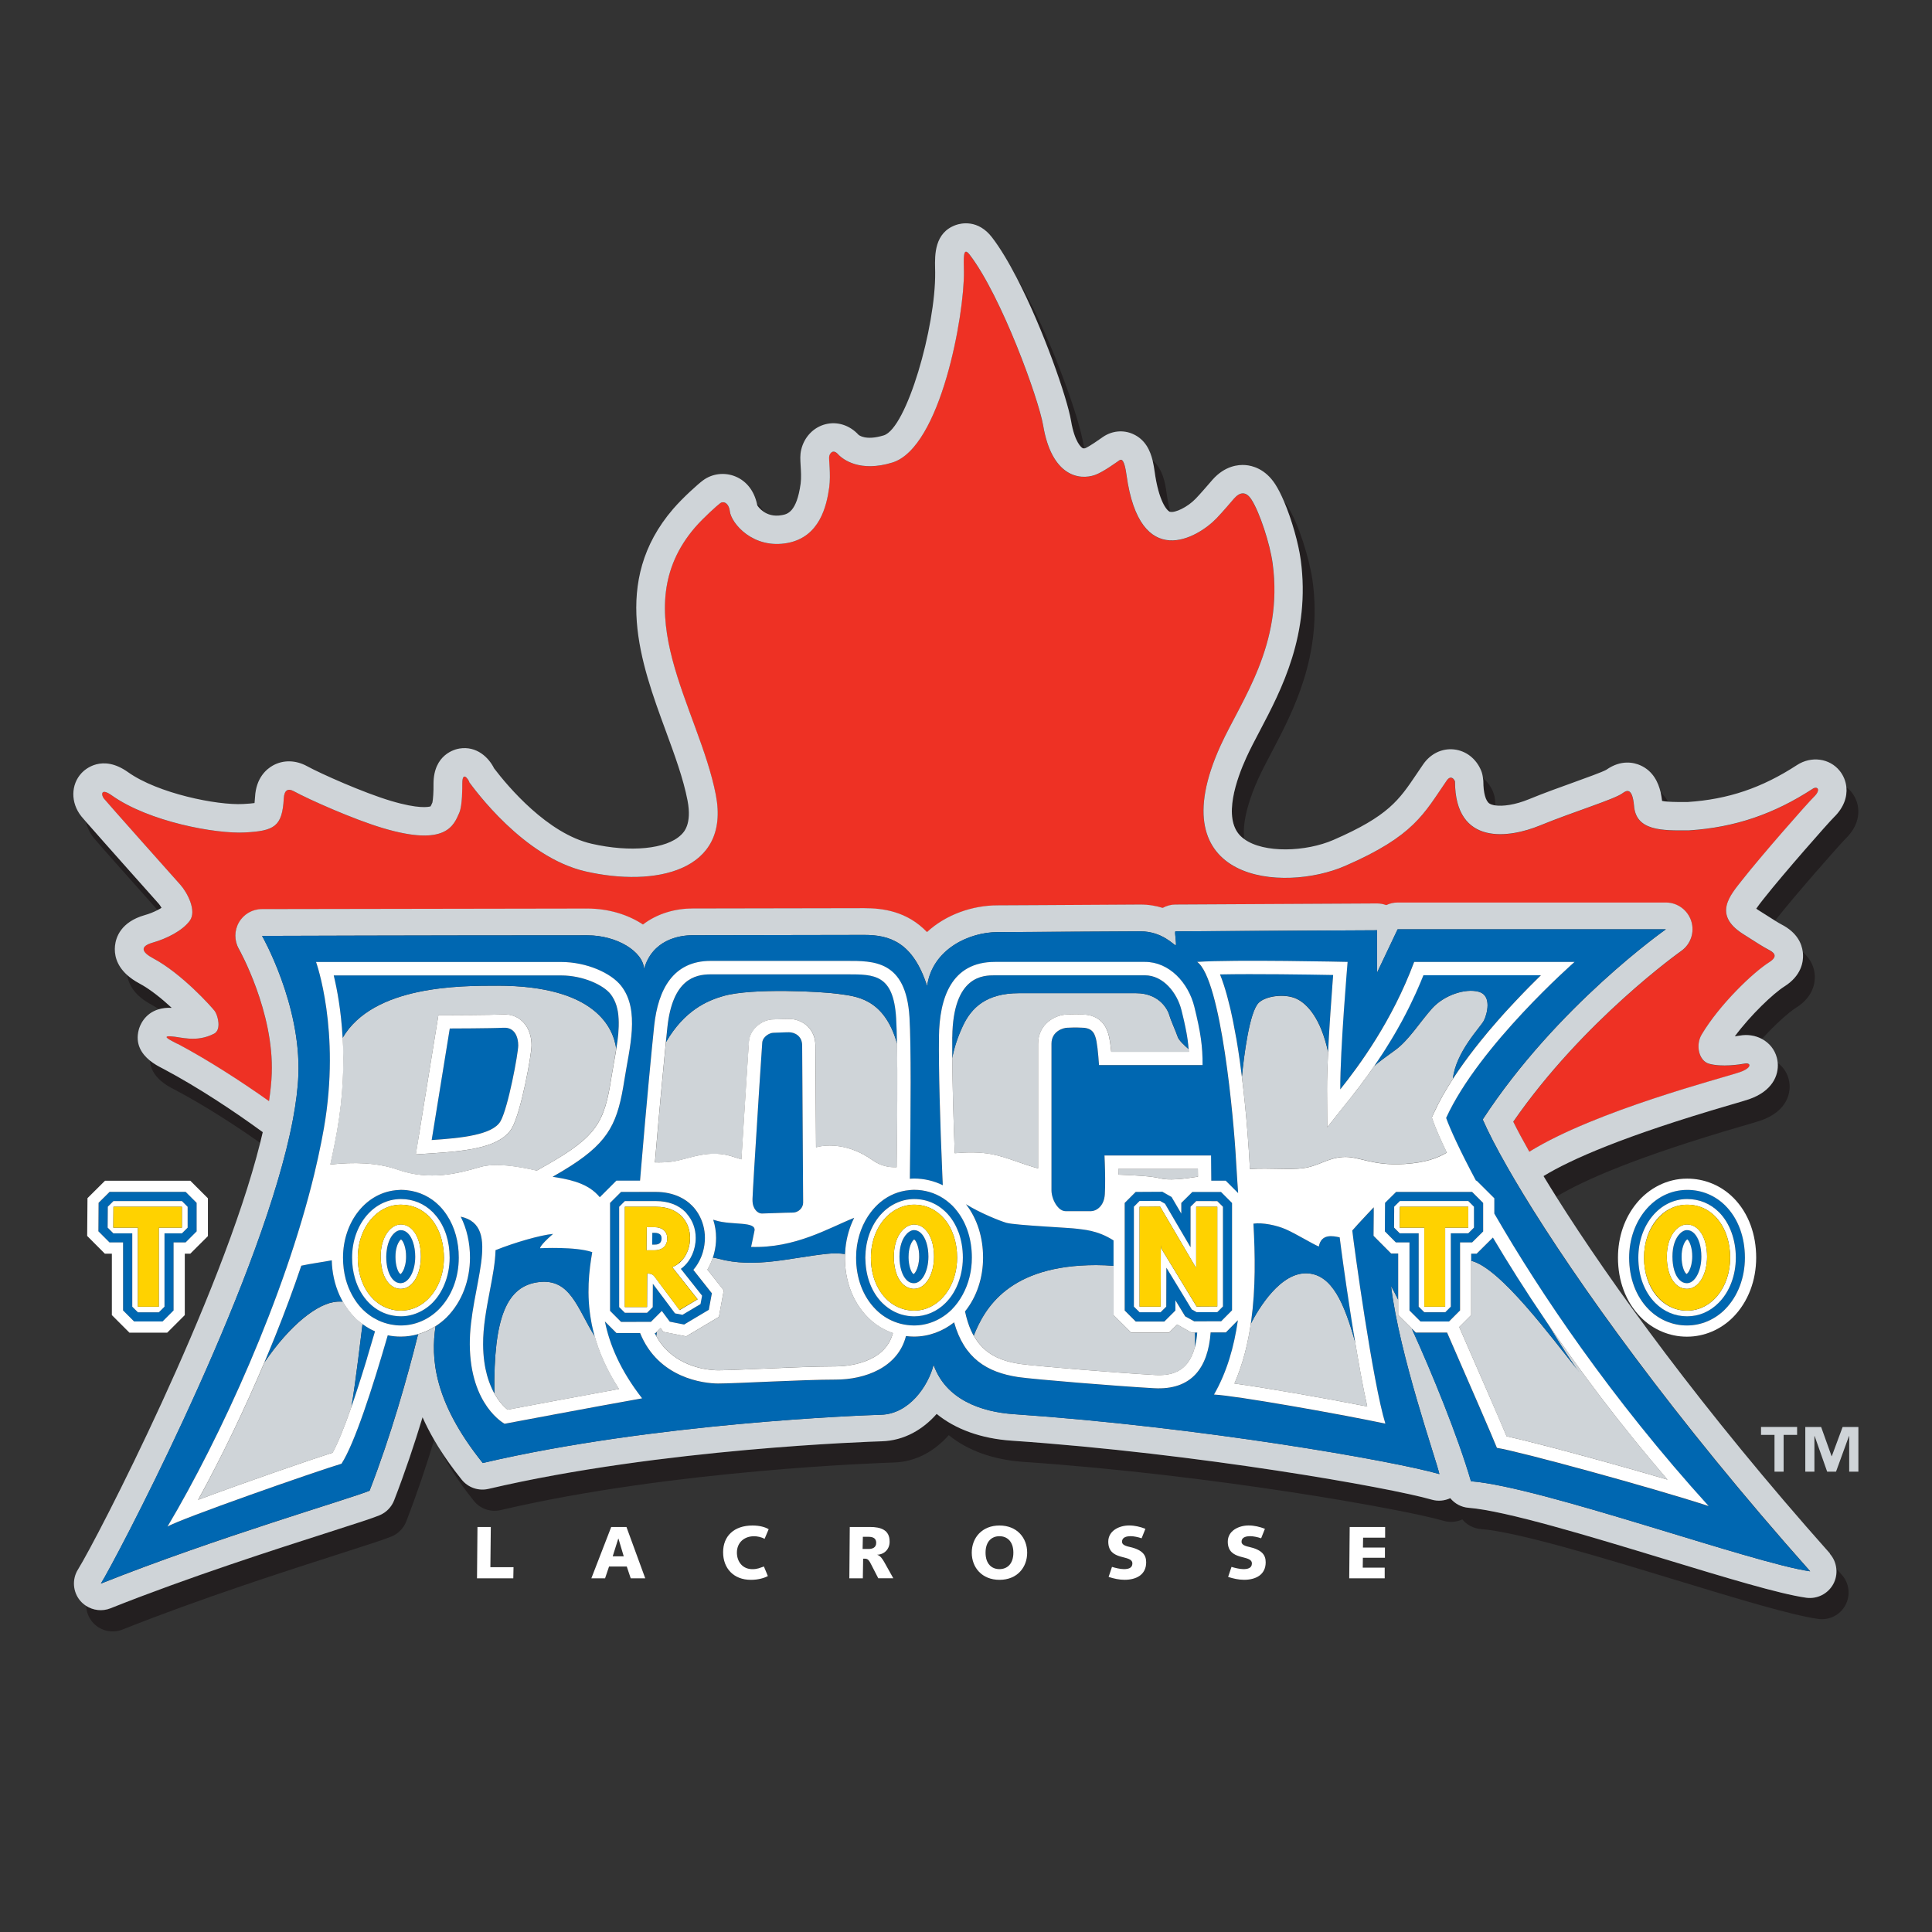 <?xml version="1.0" encoding="UTF-8"?>
<svg id="Layer_1" xmlns="http://www.w3.org/2000/svg" version="1.1" viewBox="0 0 500 500">
  <rect x="0" y="0" width="500" height="500" fill="#333333" stroke="none"/>
  <!-- Generator: Adobe Illustrator 29.7.1, SVG Export Plug-In . SVG Version: 2.1.1 Build 8)  -->
  <defs>
    <style>
      .st0 {
        fill: #231f20;
      }

      .st1 {
        fill: #0067b1;
      }

      .st2 {
        fill: #fff;
      }

      .st3 {
        fill: #ffd200;
      }

      .st4 {
        fill: #ee3124;
      }

      .st5 {
        fill: #cfd4d8;
      }
    </style>
  </defs>
  <path class="st0" d="M40.81,235.55c.39-.2.76-.41,1.07-.6-.22-.4-.48-.79-.7-1.04-.16-.18-14.62-16.4-18.91-21.3.27,1.46.9,2.89,1.92,4.16.73.94,11.09,12.58,16.62,18.79"/>
  <path class="st0" d="M41.88,276.37c-.69-.36-1.92-.99-3.09-1.96.24,4.38,4.57,6.64,6.15,7.45l.58.3c7.45,3.97,15.21,8.96,21.88,13.66.24-.95.47-1.9.68-2.82-7.4-5.41-16.73-11.59-25.62-16.33l-.58-.3Z"/>
  <path class="st0" d="M385.47,207.95c.35.23.86.4,1.51.5,0-.24-.02-.47-.02-.71,0-.97-.2-1.92-.56-2.82-.59-1.43-1.49-2.63-2.58-3.55.03.29.09.58.09.87,0,2.92.59,5.05,1.57,5.71"/>
  <path class="st0" d="M32.92,252.28c.32,2.46,1.84,5.36,6.31,7.75.64.34,1.29.74,1.94,1.17.94-.28,2.05-.43,3.35-.36-2.52-2.33-5.57-4.82-8.35-6.3-1.33-.71-2.4-1.47-3.25-2.25"/>
  <path class="st0" d="M280.17,115.94c.14.08.29.1.44.1-.12-.5-.23-1.04-.33-1.63-1.14-6.8-9.08-29.19-17.12-42.52,6.89,13.3,13.06,31.1,14.06,37.03.97,5.71,2.75,6.92,2.95,7.04"/>
  <path class="st0" d="M322.01,217.15c-.65-5.01,1.77-11.53,3.64-15.64.96-2.1,2.17-4.41,3.45-6.84,5.57-10.58,13.2-25.06,10.6-44.3-.76-5.6-3.65-15.01-6.6-19.55-.25-.4-.52-.74-.79-1.08,2.05,4.79,3.77,11,4.33,15.13,2.61,19.24-5.02,33.72-10.6,44.3-1.28,2.44-2.49,4.74-3.46,6.84-2.55,5.59-6.14,15.65-1.58,20.29.3.3.63.58.99.84"/>
  <path class="st0" d="M302.81,132.45s.05,0,.07,0c-.37-1.35-.72-3-1-5.02-.3-2.2-.86-5.91-3.56-8.29.25,1.04.4,2.02.51,2.8,1.08,7.91,3.24,10.26,3.98,10.5"/>
  <path class="st0" d="M197.64,132.37c-.47-.75-1.03-1.42-1.67-1.99.03.14.07.27.1.41.14.23.66.95,1.57,1.58"/>
  <path class="st0" d="M450.82,291.45c2.4-.7,3.99-1.16,4.91-1.48,6.75-2.36,8.08-7.25,7.17-10.72-.46-1.76-1.49-3.18-2.84-4.2.3,3.3-1.44,7.34-7.39,9.42-.93.32-2.51.79-4.91,1.48-27.52,8.01-41.36,14.16-48.31,18.42,1.03,1.7,2.13,3.49,3.3,5.35,7.03-4.26,20.85-10.35,48.06-18.27"/>
  <path class="st0" d="M459.38,238.27l.37-.47c4.68-5.95,16.44-19.33,17.9-20.76,4.33-4.21,3.89-9.08,1.53-12.03-.4-.49-.86-.91-1.34-1.28.25,2.46-.61,5.26-3.24,7.82-1.46,1.43-13.22,14.82-17.9,20.76l-.49.61c-.49.63-1.21,1.53-1.69,2.26.14.1.3.22.49.33,1.63,1.04,3.2,2.04,4.38,2.77"/>
  <path class="st0" d="M455.99,268.89c3.35-3.69,6.85-6.85,8.87-8.12,4.38-2.77,4.89-6.35,4.81-8.24-.08-1.78-.75-4.11-3.12-6.14.02.22.05.44.06.65.08,1.89-.42,5.47-4.8,8.24-2.86,1.8-8.73,7.36-12.86,12.93.43-.05.85-.12,1.27-.19,2.12-.38,4.12-.02,5.78.87"/>
  <path class="st0" d="M475.32,406.03c.12,1.32-.13,2.66-.78,3.88-1.37,2.55-4.18,3.98-7.04,3.57-7.01-1-20.76-5.18-36.68-10.02-19.24-5.85-41.05-12.49-50.67-13.25-1.9-.15-3.59-1.08-4.75-2.49-1.48.69-3.18.85-4.8.38-10.61-3.06-60.39-11.95-108.7-15.26-7.93-.54-14.57-2.97-19.41-6.93-3.51,4-8.35,6.91-14.23,7.09-2.3.08-56.97,1.82-101.74,12.32-2.58.61-5.29-.33-6.95-2.4-2.4-2.99-4.41-5.84-6.09-8.57,2.13,4.33,5.09,9.01,9.15,14.07,1.66,2.07,4.36,3,6.94,2.39,44.77-10.5,99.44-12.24,101.74-12.31,5.88-.18,10.71-3.09,14.23-7.09,4.84,3.96,11.48,6.39,19.42,6.93,48.31,3.3,98.09,12.19,108.7,15.26,1.61.46,3.31.31,4.79-.38,1.16,1.41,2.86,2.34,4.75,2.49,9.62.76,31.44,7.4,50.67,13.25,15.92,4.84,29.66,9.02,36.68,10.02,2.87.4,5.68-1.02,7.04-3.57,1.37-2.55,1-5.68-.92-7.84-.46-.51-.9-1.02-1.35-1.53"/>
  <path class="st0" d="M102.07,388.29c-.68,1.75-2.05,3.15-3.79,3.87-1.85.77-5.56,1.97-13.1,4.38-13.55,4.34-36.24,11.62-56.51,19.7-2.14.85-4.52.55-6.37-.69.05,1.5.57,2.98,1.58,4.19,1.91,2.28,5.07,3.08,7.84,1.98,20.27-8.08,42.96-15.35,56.51-19.7,7.55-2.42,11.26-3.62,13.1-4.38,1.74-.72,3.11-2.12,3.8-3.88,2.76-7.12,5.19-14.37,7.27-21.21-1.16-2-2.14-3.93-2.96-5.78-2.11,6.92-4.56,14.28-7.37,21.5"/>
  <path class="st0" d="M431.68,207.48c-.47-.88-1.1-1.72-1.91-2.45.2.86.31,1.64.38,2.27.42.09.95.15,1.53.19"/>
  <path class="st4" d="M469.42,206.27c1.94-1.89.87-2.87-.32-2.09-9.89,6.44-19.96,9.99-31.99,10.76-6.99.06-13.74.16-14.24-6.37-.44-4.8-1.93-4.03-3-3.23-2.12,1.57-12.64,4.76-21.4,8.35-7.75,3.18-21.92,5.46-21.95-11.43-.42-1.03-1.31-1.42-2.1-.26-5.96,8.64-8.44,14.35-26.33,22.13-15.85,6.92-48.48,4.5-32.21-31.18,5.36-11.72,16.3-26.07,13.46-47.08-.7-5.14-3.38-13.31-5.47-16.53-1.44-2.25-3.01-1.98-4.52-.29-.46.53-2.93,3.45-4.53,5.11-4.88,5.09-19.85,13.87-23.3-11.21-.54-3.91-1.24-4.22-1.87-3.78-.65.43-4.09,3-6.29,3.78-4.1,1.44-11.21.27-13.41-12.83-1.18-6.93-10.78-33.44-19.01-44.17-1.83-2.39-1.53,1.08-1.5,4.42.13,11-5.98,45.51-18.54,49.35-8.31,2.56-12.72-.74-14.03-2.15-1.28-1.41-2.11-.3-2.28.48-.19.78.45,4.58-.01,8.08-.67,4.83-2.46,12.81-10.73,14.39-8.95,1.7-14.59-5.05-14.99-8.2-.3-2.28-1.72-2.65-2.46-2.11-.74.54-4.33,3.74-6.54,6.29-18.44,21.42,1.05,46.76,5.38,69.24,3.84,19.89-15.9,23.87-33.72,19.79-16.07-3.68-28.8-21.35-30.22-23.24.74.99-1.67-3.81-1.67.56.01.82.04,5.65-.78,7.51-1.45,3.3-3.43,8.83-19.77,3.96-7.49-2.23-19.1-7.39-23.07-9.55-1.45-.79-2.47-.35-2.58,1.91-.39,7.33-2.53,8.36-10.05,8.77-7.51.41-24.84-2.75-34.47-9.6-2.87-2.04-2.78-.12-2.03.82.76.96,18.05,20.37,19.79,22.32,1.74,1.94,4.35,6.76,2.4,9.35-1.92,2.57-5.97,4.59-9.53,5.61-3.56,1.02-2.78,2.54.1,4.08,7.38,3.93,15.1,12.55,15.92,13.64.8,1.09,1.81,4.85-.18,5.86-4.63,2.38-8.6.81-11.23.68-2.58-.13.25,1.14,1.79,1.97,7.8,4.15,16.31,9.64,23.68,14.86.38-2.52.63-4.89.71-7.07.61-16.08-8.41-32.17-8.5-32.32-1.22-2.13-1.22-4.75.01-6.88,1.23-2.12,3.49-3.44,5.95-3.44l84.2-.14c5.48,0,10.56,1.57,14.41,4.13,3.83-2.95,8.59-4.16,12.84-4.16,0,0,44.42-.07,44.43-.07,4.88,0,11.1.84,16.24,6.18,4.94-4.57,11.8-6.92,18.28-6.92l11.71-.06s25.21-.15,25.25-.15c2.16,0,4.09.34,5.75.86,1-.55,2.14-.86,3.3-.86l52.16-.28c.83,0,1.64.15,2.4.42.91-.43,1.91-.67,2.95-.67h69.42c3,0,5.66,1.96,6.57,4.82.91,2.86-.15,5.99-2.61,7.72-.26.19-25.34,17.99-43.46,44.18,1.11,2.23,2.5,4.84,4.16,7.77,17.23-10.68,50.18-19.09,54.49-20.59,3.22-1.13,2.89-2.51,1.26-2.22-1.3.24-5.94.96-9.24.04-2.59-.74-3.58-4.77-1.9-7.57,4.61-7.72,13.23-16.03,17.51-18.72,2.57-1.63.93-2.64-.25-3.25-1.17-.61-3.3-1.96-6.6-4.06-7.84-5.02-3.3-9.99-.14-13.99,4.75-6.05,16.75-19.73,18.52-21.47"/>
  <path class="st5" d="M473.62,402.07c-32.91-36.97-56.86-70.08-70.86-92.35-1.17-1.86-2.27-3.64-3.3-5.35,6.95-4.26,20.79-10.4,48.31-18.42,2.4-.7,3.99-1.16,4.91-1.48,5.95-2.08,7.68-6.12,7.39-9.42-.04-.45-.11-.89-.22-1.3-.57-2.18-1.99-3.86-3.85-4.86-1.66-.89-3.66-1.25-5.78-.87-.41.07-.84.14-1.26.19,4.13-5.57,10-11.13,12.86-12.93,4.38-2.77,4.88-6.35,4.8-8.24,0-.2-.04-.43-.06-.65-.26-2.22-1.49-5.07-5.53-7.15-.35-.18-.93-.52-1.65-.97-1.18-.73-2.75-1.73-4.38-2.77-.19-.12-.34-.23-.49-.34.48-.72,1.2-1.63,1.69-2.26l.49-.61c4.68-5.95,16.44-19.33,17.9-20.76,2.63-2.56,3.5-5.35,3.25-7.82-.16-1.59-.79-3.05-1.72-4.21-2.62-3.27-7.38-3.91-11.08-1.49-9.08,5.91-17.8,8.86-28.25,9.55-1.54.01-3.54.02-5.12-.09-.58-.04-1.11-.1-1.53-.19-.07-.62-.18-1.41-.38-2.27-.58-2.44-1.9-5.45-5.21-6.93-1.67-.75-5-1.56-8.84,1.14-1.06.6-5.31,2.12-8.42,3.25-3.64,1.31-7.77,2.79-11.63,4.38-3.58,1.47-6.75,1.87-8.7,1.59-.65-.1-1.16-.26-1.51-.49-.98-.65-1.56-2.79-1.57-5.71,0-.29-.05-.58-.09-.87-.08-.67-.22-1.33-.48-1.95-1.29-3.1-3.93-5.14-7.05-5.47-3.1-.32-6.07,1.13-7.95,3.87.01-.02-1.69,2.49-1.69,2.49-4.57,6.78-7.32,10.88-21.5,17.05-7.12,3.11-18.02,3.53-23.14-.22-.36-.26-.69-.54-.99-.84-4.56-4.64-.97-14.7,1.58-20.29.96-2.11,2.17-4.41,3.45-6.84,5.57-10.58,13.2-25.06,10.6-44.3-.56-4.14-2.28-10.34-4.33-15.13-.72-1.7-1.49-3.23-2.26-4.42-2.58-3.99-5.95-4.83-7.74-4.96-1.79-.14-5.28.17-8.49,3.79-.02.03-.58.67-.58.67-.86.99-2.62,3.04-3.76,4.22-2.16,2.26-5.39,3.73-6.61,3.42-.02,0-.05,0-.07,0-.74-.24-2.9-2.6-3.98-10.5-.11-.78-.26-1.76-.51-2.8-.61-2.52-1.87-5.41-5.09-6.84-2.51-1.12-5.41-.84-7.74.75-.11.07-.32.22-.62.43-2.63,1.85-3.64,2.36-4.01,2.51-.09.03-.17.03-.26.04-.15,0-.3-.02-.44-.1-.2-.12-1.98-1.33-2.95-7.04-1-5.93-7.17-23.73-14.07-37.03-2.09-4.04-4.25-7.67-6.35-10.41-3.65-4.78-8.08-3.69-9.35-3.25-5.59,1.96-5.48,7.74-5.41,11.2l.02,1.05c.16,14.1-7.38,40.4-13.32,42.21-4.7,1.44-6.43-.09-6.51-.15-2.29-2.49-5.51-3.53-8.59-2.73-3.09.8-5.48,3.32-6.25,6.59-.32,1.32-.24,2.54-.15,4.09.09,1.35.2,3.21,0,4.7-1.02,7.41-3.48,7.88-4.8,8.13-2.21.42-3.78-.19-4.83-.91-.91-.63-1.43-1.35-1.57-1.58-.03-.14-.07-.27-.1-.41-.72-3.32-2.66-5.87-5.51-7.07-2.8-1.18-6.04-.81-8.45.98-1.19.86-5.21,4.46-7.73,7.39-16.15,18.74-8.28,40.11-1.97,57.28,2.36,6.43,4.6,12.5,5.69,18.17,1.19,6.16-.97,8.25-1.69,8.93-3.78,3.66-13.08,4.57-23.14,2.27-11.39-2.61-21.61-14.76-25.23-19.51-1.38-2.79-4.5-5.85-8.96-5.13-1.12.18-6.72,1.48-6.72,9.15,0,.05,0,.09,0,.14.03,1.68-.1,3.88-.28,4.67-.15.34-.34.79-.48,1.01-.54.17-3.11.72-10.3-1.43-7.03-2.09-18.16-7.05-21.64-8.96-2.95-1.62-6.19-1.68-8.86-.19-1.62.9-4.37,3.16-4.63,8.18-.04.67-.08,1.16-.13,1.54-.6.09-1.52.18-2.95.25-6.73.37-22.05-2.73-29.8-8.25-6.71-4.77-11.15-.68-11.97.19-2.86,3.02-2.9,7.75-.1,11.25.13.16.53.63,1.14,1.33,4.28,4.91,18.75,21.12,18.91,21.31.22.25.48.64.7,1.04-.31.2-.68.4-1.07.6-.9.46-1.99.93-3.29,1.29-6.14,1.76-7.45,5.72-7.68,7.93-.22,2.12.25,4.92,3.08,7.51.86.78,1.92,1.54,3.25,2.25,2.78,1.48,5.83,3.97,8.35,6.3-1.3-.06-2.41.09-3.35.36-3.84,1.13-4.96,4.46-5.17,5.26-1.02,3.79.82,6.34,2.79,7.96,1.18.97,2.4,1.6,3.09,1.96l.58.3c8.89,4.73,18.22,10.92,25.62,16.33-.21.93-.44,1.87-.68,2.82-10,39.97-42.17,102.39-47.14,110.36-1.58,2.53-1.35,5.78.56,8.07.43.51.93.94,1.47,1.3,1.85,1.23,4.23,1.53,6.37.68,20.27-8.08,42.96-15.35,56.51-19.69,7.55-2.42,11.26-3.62,13.11-4.38,1.74-.72,3.11-2.12,3.79-3.87,2.8-7.22,5.26-14.58,7.36-21.5.83,1.86,1.81,3.79,2.96,5.78.34.59.7,1.18,1.07,1.79,1.69,2.73,3.7,5.58,6.1,8.57,1.66,2.07,4.37,3,6.95,2.39,44.77-10.5,99.43-12.24,101.74-12.31,5.88-.18,10.71-3.09,14.23-7.09,4.85,3.96,11.48,6.39,19.42,6.93,48.31,3.31,98.09,12.19,108.7,15.26,1.61.47,3.31.31,4.8-.38,1.16,1.41,2.86,2.35,4.75,2.49,9.62.77,31.43,7.4,50.67,13.25,15.92,4.84,29.66,9.02,36.67,10.02,2.87.41,5.68-1.02,7.05-3.57.65-1.22.9-2.57.78-3.88-.13-1.44-.7-2.83-1.71-3.96M45.95,270.17c-1.53-.83-4.37-2.1-1.79-1.97,2.63.13,6.6,1.7,11.23-.68,1.99-1.01.98-4.77.18-5.86-.82-1.09-8.54-9.71-15.92-13.64-2.88-1.54-3.66-3.06-.1-4.08,3.57-1.02,7.61-3.04,9.53-5.61,1.95-2.59-.66-7.41-2.4-9.35-1.74-1.94-19.03-21.36-19.79-22.32-.75-.94-.84-2.86,2.03-.82,9.64,6.85,26.96,10.01,34.47,9.6,7.52-.41,9.66-1.45,10.05-8.78.12-2.25,1.13-2.69,2.58-1.9,3.97,2.17,15.57,7.32,23.07,9.55,16.34,4.87,18.32-.66,19.77-3.96.82-1.86.79-6.69.78-7.51,0-4.37,2.42.43,1.68-.56,1.42,1.89,14.14,19.56,30.22,23.24,17.82,4.08,37.56.1,33.72-19.79-4.33-22.48-23.83-47.82-5.38-69.24,2.2-2.54,5.8-5.75,6.54-6.29.74-.54,2.16-.17,2.46,2.11.39,3.15,6.04,9.9,14.99,8.2,8.26-1.58,10.06-9.55,10.73-14.38.47-3.51-.18-7.31.01-8.09.18-.78,1-1.89,2.28-.48,1.3,1.41,5.72,4.7,14.03,2.15,12.56-3.84,18.67-38.36,18.54-49.36-.04-3.34-.33-6.81,1.5-4.42,8.22,10.74,17.83,37.24,19.01,44.17,2.2,13.1,9.31,14.26,13.41,12.82,2.19-.78,5.64-3.35,6.29-3.78.64-.44,1.33-.14,1.87,3.78,3.45,25.07,18.42,16.3,23.3,11.21,1.6-1.66,4.07-4.58,4.53-5.11,1.51-1.7,3.08-1.96,4.52.28,2.09,3.23,4.78,11.39,5.47,16.53,2.84,21.01-8.1,35.36-13.46,47.09-16.28,35.68,16.36,38.1,32.21,31.18,17.89-7.78,20.37-13.49,26.33-22.14.79-1.15,1.68-.77,2.11.26.02,16.89,14.19,14.61,21.94,11.43,8.76-3.59,19.28-6.78,21.4-8.35,1.07-.79,2.56-1.57,3,3.23.49,6.53,7.25,6.44,14.24,6.37,12.02-.77,22.1-4.32,31.99-10.76,1.19-.78,2.26.2.32,2.09-1.77,1.73-13.77,15.41-18.52,21.47-3.15,4-7.7,8.97.14,13.99,3.3,2.11,5.42,3.46,6.6,4.06,1.18.61,2.82,1.61.25,3.25-4.28,2.7-12.9,11-17.51,18.72-1.68,2.81-.69,6.84,1.9,7.57,3.3.92,7.94.2,9.24-.04,1.63-.29,1.97,1.09-1.26,2.22-4.31,1.5-37.25,9.92-54.49,20.59-1.66-2.93-3.05-5.53-4.16-7.77,18.12-26.19,43.2-43.99,43.46-44.18,2.46-1.72,3.52-4.85,2.61-7.72-.91-2.86-3.56-4.82-6.57-4.82h-69.42c-1.04,0-2.04.24-2.95.67-.76-.28-1.57-.43-2.4-.43l-52.16.28c-1.15,0-2.29.32-3.3.87-1.66-.52-3.59-.87-5.75-.87-.04,0-25.25.15-25.25.15l-11.71.06c-6.48,0-13.34,2.35-18.28,6.91-5.14-5.35-11.36-6.18-16.24-6.18-.01,0-44.43.08-44.43.08-4.25,0-9.01,1.2-12.84,4.15-3.85-2.56-8.93-4.13-14.41-4.13l-84.2.14c-2.46,0-4.72,1.31-5.95,3.44-1.23,2.12-1.23,4.74-.01,6.88.09.15,9.11,16.24,8.5,32.31-.08,2.18-.33,4.55-.71,7.07-7.36-5.22-15.88-10.7-23.68-14.85M380.7,383.35c-3.42-11.71-10.08-28.02-15.3-39.48l-3.53-3.51v-3.94c-.7-1.42-1.34-2.64-1.88-3.61,2.19,17.95,11.57,44.54,12.52,48.68-11.81-3.41-62-12.22-110.15-15.51-8.4-.57-17.61-3.77-20.75-12.77-1.43,5.6-6.39,12.71-13.57,12.92-5.05.15-59.02,2.16-103.11,12.49-12.81-15.95-13.43-27.23-12.22-35.37-1.39.9-2.91,1.59-4.5,2.05-2.77,11.13-7.03,26.25-12.56,40.5-5.31,2.19-39.64,12.13-69.54,24.04,3.67-5.88,37.38-69.83,47.98-112.31.69-2.75,1.27-5.41,1.75-7.96.77-4.1,1.26-7.92,1.39-11.36.69-18.35-9.4-36-9.4-36,0,0,41.4-.15,84.17-.15,7.7,0,14.45,4.21,14.69,8.72,2.13-7.52,8.97-8.74,12.57-8.74,27.29-.04,44.42-.08,44.42-.08,6.55,0,12.61,1.86,16.26,13.23,1.38-9.65,11.03-13.96,18.23-13.96,2.12,0,16.01-.1,36.98-.2,5.66,0,8.69,3.61,9.09,3.61s-.4-3.61,0-3.61c26.13-.13,52.16-.28,52.16-.28v10.94s5.31-11.18,5.31-11.18h69.42s-28.19,19.77-47.4,49.21c1.41,3.23,3.57,7.43,6.45,12.46,1.15,2.02,2.42,4.17,3.8,6.44,13.91,22.91,39.34,58.51,74.52,98.04-14.97-2.12-69.46-21.86-87.78-23.31"/>
  <path class="st5" d="M126.04,355.88s.01.04.02.07c0-.03-.01-.05-.02-.07h0"/>
  <path class="st5" d="M153.9,345.82c-4.57-7.4-6.34-14.98-14.43-14.02-8.32.99-11.77,9.07-11.53,28.79,1.23,2.22,2.57,3.55,3.41,4.24,4.42-.83,18.48-3.47,28.87-5.36-3.21-4.94-5.19-9.59-6.38-13.92.02.09.04.18.06.27"/>
  <path class="st5" d="M91.79,340.93c-1.21-1.22-2.21-2.59-3.05-4.06-.45-.02-.92-.03-1.44,0-5.03.28-12.28,6.06-18.83,15.68.11-.26.21-.53.32-.79-5.51,13.12-11.58,25.62-17.49,36.39,11.33-4.27,28.89-10.32,34.8-12.21,1.42-2.56,3.07-6.73,4.83-11.77,1.08-6.06,2.6-19.29,2.9-21.52-.72-.52-1.4-1.09-2.03-1.72"/>
  <path class="st5" d="M94.99,351.54s0-.01,0-.02c-.12.38-.23.76-.34,1.13.11-.37.23-.74.34-1.12"/>
  <path class="st5" d="M169.43,345c.1.2.19.39.29.58-.1-.19-.2-.39-.29-.58h0Z"/>
  <path class="st5" d="M218.66,325.48c0-.32.03-.63.04-.94-1.43-.19-2.98-.24-4.68-.05-9.57,1.01-18.67,3.82-28.09,1.27-.5-.14-.98-.23-1.46-.31-.36,1.09-.81,2.15-1.4,3.13l4.24,5.37-1.26,6.87-8.47,5.04-5.9-1.18-.73-.98-.98.98c-.05.36-.09.73-.13,1.08.65,1.18,1.41,2.25,2.29,3.2,5.03,5.38,12.3,5.66,13.7,5.66,1.97,0,6.16-.18,11.02-.39,6.74-.3,14.37-.62,19.43-.62,2.27,0,12.67-.48,14.8-8.62-2.42-.84-4.65-2.22-6.48-4.07-3.99-4-5.94-9.58-5.94-15.44"/>
  <path class="st5" d="M380.74,326.29v14.06l-3.09,3.09c5.21,11.91,10.19,23.39,12.26,28.28,7.23,1.54,26.91,6.87,41.65,11.21-12.38-14.39-22.77-28.29-31.27-40.78-.01-.02-.03-.04-.05-.06,3.68,6.05,6.89,11.09,8.54,13.07-7.44-9.23-20.49-27.03-28.04-28.87"/>
  <path class="st5" d="M350.72,347.39c-2.85-10.23-6.01-17.38-12.19-17.84-7.1-.54-12.83,9.17-14.81,13.01.03-.23.05-.47.09-.7-.77,5.6-2.11,11.08-4.34,16.19,8.46,1.16,23.61,3.84,34.37,5.94-1.1-4.94-2.26-11.42-3.33-17.93.07.44.15.89.22,1.33"/>
  <path class="st5" d="M309.25,344.86h-.91s-3.68-2.06-3.68-2.06h0s-2.11,2.1-2.11,2.1h-9.79s-4.57-4.55-4.57-4.55v-12.75c-1.42-.12-2.91-.19-4.52-.19-22.54,0-28.84,11.16-31.66,18.23,2.65,4.76,6.81,6.56,12,7.34,3.89.57,25.06,2.31,34.83,2.86,4.02.23,8.59-.5,10.36-7.08.12-1.26.15-2.57.05-3.9"/>
  <path class="st5" d="M251.31,344.34s.03.06.05.09c-.02-.03-.03-.07-.05-.1,0,0,0,0,0,.01"/>
  <path class="st5" d="M309.62,346.75c.09-.59.17-1.22.22-1.89h0c-.05.67-.13,1.3-.22,1.89"/>
  <path class="st5" d="M138.89,302.95l2.43-1.38s.05-.03.08-.04c13.13-7.45,15.02-11.18,16.8-22.61.2-1.26.43-2.58.66-3.84.22-1.21.42-2.42.62-3.63-.69-5.21-5.15-16.35-30.71-16.35-9.46,0-32.13-.12-40.1,13.49.38,6.75.15,14.86-1.43,23.92-.32,1.86-.69,3.74-1.09,5.65-.22,1.07-.44,2.14-.69,3.22,6.06-.67,12.1-.54,17.48,1.35,8.29,2.9,15.61.97,21.28-.69,3.91-1.14,9.85-.19,14.66.92M108.31,294.48l4.68-28.86.47-2.89h2.93c.11,0,10.81-.03,13.69-.19,2.52-.14,4.17.89,5.11,1.77,2.08,1.97,2.39,4.74,2.39,6.22,0,2.48-2.69,17.15-5.03,21.32-2.86,5.06-11.38,6.02-20.59,6.63l-4.32.28.69-4.28Z"/>
  <path class="st5" d="M159.77,269.51c-.09.64-.19,1.28-.3,1.93,0,0,0,.02,0,.03.11-.66.2-1.31.29-1.96"/>
  <path class="st5" d="M217.04,257.23c-4.41-.63-22.28-1.57-29.73.51-4.26,1.2-10.2,3.74-14.97,11.99-.7,7.01-1.77,18.46-2.83,31.1,1.36.05,2.76,0,4.21-.17,4.56-.55,9.67-3.59,16.59-1.11.54.2,1.07.36,1.58.51.74-12.15,1.94-30.29,1.96-30.53.28-3.36,3.57-5.7,6.33-5.7.39,0,.95-.03,1.55-.05.78-.03,1.65-.07,2.47-.07,1.85,0,3.64.73,4.92,2,1.26,1.27,1.92,2.96,1.92,4.88l.17,26.34c3.05-.84,8.7-.88,14.61,3.32,2.11,1.5,4.24,1.93,6.25,1.82.15-11.84.24-23.86.09-31.98-3.37-11.95-10.95-12.24-15.11-12.85"/>
  <path class="st5" d="M172.34,269.65c.15-1.47.28-2.75.39-3.8-.11,1.04-.25,2.33-.39,3.8"/>
  <path class="st5" d="M289.42,302.5c.02.48.03.99.03,1.5,4.6.17,8.75.41,10.69.93,2.25.6,5.93.22,9.89-.41,0-.74-.02-1.42-.02-2.02h-20.58Z"/>
  <path class="st5" d="M268.67,302.37v-32.23c0-5.17,4.51-7.58,7.55-7.58.2,0,.39,0,.64-.02.69-.04,1.65-.08,3.65.03,2.14.11,4.93.98,6.16,4.48,0,0,.02.06.01.03.16.43.56,1.42.93,5.15h20.08c-.02-.24-.04-.47-.06-.7-.95-.82-2.54-2.28-2.82-3.13-.4-1.23-1.89-4.53-2.17-5.62-.27-1.09-2.3-5.75-8.67-5.75h-30.26c-8.54,0-12.34,3.83-14.52,8.47-1.37,2.94-2.24,5.61-2.75,8.31.05,6.74.3,15.57.65,24.64,3.01-.27,6.54-.33,9.66.28,3.98.78,7.62,2.5,11.92,3.65"/>
  <path class="st5" d="M246.45,268.38c-.02,1.49-.02,3.2,0,5.06-.01-1.86-.01-3.57,0-5.06"/>
  <path class="st5" d="M355.9,275.52c.66-.97,1.31-1.94,1.94-2.91-.63.97-1.28,1.94-1.94,2.91"/>
  <path class="st5" d="M376.13,278.98c-.04.05-.07.1-.11.16.76-6.95,7.23-13.41,8.02-15.02.82-1.64,2.14-6.45-1.3-7.44-3.44-.98-9,.83-12.12,4.31-3.1,3.47-6.06,8.26-9.49,10.74-3,2.16-3.89,2.82-5.46,4.15.08-.12.15-.24.23-.35-1.96,2.86-4.06,5.71-6.33,8.56l-6.08,7.65-.06-9.77c-.01-2.64.1-6.06.27-9.7-1.84-8.57-5.3-12.41-8.11-13.75-3.11-1.48-8.02-.74-9.82.99-2.43,2.32-3.86,13.89-4.37,19.18-.03-.21-.05-.43-.08-.64,1.42,11.13,1.96,21.04,2.01,21.92.04.83.09,1.68.14,2.55,5.34-.31,10.32.25,13.72-.2,4.14-.55,6.22-2.62,10.36-2.91,4.14-.28,7.46,2.36,16.03,1.8,5.36-.35,8.4-1.51,10.86-2.94-1.73-3.6-2.87-6.26-3.41-7.78l-.47-1.31.58-1.28c1.34-2.95,3.07-5.95,5.01-8.92"/>
  <path class="st5" d="M344.29,262.26c.17-2.54.35-4.93.5-6.99-.16,2.06-.33,4.44-.5,6.99"/>
  <polygon class="st2" points="127.02 395.19 123.57 395.19 123.45 408.47 132.84 408.47 132.9 405.59 126.91 405.59 127.02 395.19"/>
  <path class="st2" d="M158.18,395.19l-5.14,13.28h3.55l1.03-3.05h4.59l1.02,3.05h3.76l-4.86-13.28h-3.95ZM158.57,402.77l1.44-4.59h.04l1.37,4.59h-2.84Z"/>
  <path class="st2" d="M195.11,397.57c.83,0,2,.23,2.76.69l1.06-2.5c-.89-.55-2.36-.96-4.17-.96-4.84,0-7.62,2.77-7.62,6.92s2.71,7.14,7.18,7.14c1.92,0,3.46-.46,4.4-.98l-1.02-2.47c-1.06.34-1.61.69-2.98.69-2.51,0-4.01-1.9-4.01-4.3,0-2.56,1.88-4.22,4.4-4.22"/>
  <path class="st2" d="M227.04,402.4v-.04c1.9-.08,3.24-1.53,3.19-3.44,0-3.01-2.32-3.74-5.09-3.74h-5.22l-.11,13.28h3.49l.08-5.07h.52c.77,0,1.09.58,1.5,1.38l1.9,3.69h3.89l-2.32-4.15c-.48-.86-1.05-1.69-1.82-1.92M224.79,400.87h-1.55l.07-3.15h1.4c1.38,0,2.05.48,2.05,1.57,0,1.34-1.15,1.58-1.97,1.58"/>
  <path class="st2" d="M258.67,394.8c-4.53,0-7.18,3.17-7.18,7.03s2.65,7.03,7.18,7.03,7.16-3.17,7.16-7.03-2.65-7.03-7.16-7.03M258.65,406.09c-1.98,0-3.59-1.34-3.59-4.26s1.61-4.26,3.59-4.26,3.61,1.34,3.61,4.26-1.61,4.26-3.61,4.26"/>
  <path class="st2" d="M292.3,400.33c-1.54-.33-1.92-.79-1.92-1.33,0-.84.62-1.44,2.26-1.44.71,0,1.92.23,2.81.55l.98-2.46c-1.36-.52-2.74-.86-4.22-.86-2.51,0-5.39,1.33-5.39,4.19,0,2.57,1.57,3.38,3.13,3.84,1.55.46,3.11.58,3.11,1.81s-1.13,1.46-2.21,1.46c-.94,0-2.26-.33-3.07-.58l-.87,2.59c1.31.44,2.75.75,4.13.75,2.95,0,5.59-1.25,5.59-4.53,0-1.87-.93-3.23-4.32-3.99"/>
  <path class="st2" d="M323.23,400.33c-1.53-.33-1.92-.79-1.92-1.33,0-.84.62-1.44,2.26-1.44.71,0,1.92.23,2.81.55l.98-2.46c-1.36-.52-2.74-.86-4.22-.86-2.51,0-5.39,1.33-5.39,4.19,0,2.57,1.58,3.38,3.13,3.84,1.55.46,3.11.58,3.11,1.81s-1.13,1.46-2.21,1.46c-.94,0-2.26-.33-3.07-.58l-.87,2.59c1.31.44,2.75.75,4.13.75,2.95,0,5.59-1.25,5.59-4.53,0-1.87-.93-3.23-4.32-3.99"/>
  <polygon class="st2" points="349.18 408.47 358.36 408.47 358.36 405.71 352.68 405.71 352.71 403.15 358.42 403.15 358.42 400.5 352.73 400.5 352.77 397.95 358.47 397.95 358.47 395.19 349.3 395.19 349.18 408.47"/>
  <path class="st1" d="M361.87,336.42v-11.97h-1.83l-4.56-4.58.04-5.71v-1.67c-.49.53-1.01,1.08-1.53,1.64-1.81,1.92-3.54,3.78-4.01,4.38.42,3.97,5.3,39.43,8.55,49.96-12.58-2.62-38.66-7.24-44.35-7.52,3.35-5.84,5.21-12.41,6.18-19.24l-3.11,3.14h-3.94c-.66,9.04-4.83,15-14.67,14.45-9.85-.56-31.05-2.3-35.14-2.9-8.14-1.23-13.97-4.87-16.58-14.15-2.93,2.34-6.57,3.7-10.37,3.69h-.1c-.67,0-1.33-.05-1.99-.14-2.06,8.15-10.61,11.28-18.18,11.28-8.69,0-25.66,1.01-30.44,1.01-3.63,0-15.45-1.34-20.19-13.07h-6.12l-2.98-2.98c1.2,5.93,3.96,12.62,9.63,19.88-11.92,2.11-35.59,6.58-35.59,6.58,0,0-8.91-4.66-9.01-20.52-.1-14.63,8.71-30.68-2.35-33.08,1.61,3.19,2.4,6.83,2.4,10.6,0,5.83-2.03,11.41-6.02,15.44-.88.89-1.86,1.65-2.89,2.32-1.21,8.13-.59,19.41,12.22,35.37,44.09-10.34,98.06-12.35,103.11-12.49,7.18-.21,12.14-7.33,13.57-12.92,3.14,9,12.35,12.21,20.75,12.77,48.15,3.3,98.34,12.1,110.15,15.51-.96-4.14-10.33-30.73-12.52-48.68.54.97,1.18,2.2,1.88,3.61"/>
  <path class="st1" d="M393.96,308.62c-1.38-2.27-2.65-4.43-3.8-6.44-2.87-5.03-5.03-9.23-6.45-12.46,19.21-29.44,47.4-49.21,47.4-49.21h-69.42l-5.3,11.18v-10.94s-26.04.15-52.17.28c-.39,0,.41,3.61,0,3.61s-3.43-3.61-9.09-3.61c-20.97.11-34.86.21-36.98.2-7.2,0-16.85,4.3-18.23,13.96-3.65-11.37-9.71-13.23-16.26-13.23,0,0-17.13.04-44.42.08-3.6,0-10.44,1.22-12.57,8.74-.24-4.51-6.99-8.72-14.69-8.72-42.77,0-84.17.15-84.17.15,0,0,10.1,17.65,9.4,36-.13,3.44-.62,7.25-1.38,11.36-.48,2.55-1.07,5.21-1.76,7.96-10.6,42.47-44.31,106.42-47.97,112.3,29.89-11.92,64.23-21.86,69.54-24.04,5.53-14.26,9.79-29.38,12.56-40.5-1.44.41-2.94.64-4.46.64h-.09c-1.12,0-2.23-.12-3.31-.34-3.96,13.71-8.58,28-11.97,33.24-6.39,1.91-42.1,14.38-45.03,16.28,13.75-23.12,30.26-59.25,38.02-91.35.68-2.8,1.29-5.57,1.83-8.3.23-1.19.45-2.37.66-3.55,4.38-25.17-2.05-42.93-2.05-42.93h63.39c6.58,0,12.94,2.83,15.56,6.19,4.96,6.31,2.11,16.17.85,24.28-1.69,10.85-3.77,15.78-13.78,22.24-1.43.93-3.02,1.88-4.8,2.89,3.49.57,8.47,1.31,11.64,4.66.2.2.39.4.57.63l.6-.6,3.69-3.69h6.12c.1-1.15.19-2.3.29-3.44,1.38-16.4,2.76-30.87,3.37-36.64,1.01-9.41,4.91-16.79,14.61-16.79h35.14c6.93,0,15.43-.25,16.32,14.59.43,7.21.33,24.12.11,40.53,0,.42,0,.84-.02,1.27.36-.03.72-.06,1.08-.06,2.6-.02,5.14.59,7.44,1.72-.04-.9-.08-1.8-.12-2.71-.58-13.5-.98-27.43-.87-35.7.13-9.94,3.15-19.38,14.49-19.38h38.83c6.29,0,11.24,5.39,12.78,11.64,1.62,6.57,2.16,10.23,2.12,15.06h-26.8c-.2-3-.52-6.24-.95-7.32-.21-.52-.54-2.21-3.14-2.34-2.6-.14-3.16,0-4.11,0s-4.1.83-4.1,4.14v37.95c0,1.23.55,2.91,1.45,4.05.6.78,1.36,1.32,2.24,1.32h6.56c.58,0,1.48-.29,2.23-1.05.67-.68,1.23-1.74,1.33-3.36.07-1.19.09-2.6.08-3.98-.02-3.09-.17-6.02-.17-6.02h27.57s.03,2.58.06,6.52h3.74l.27.27,2.94,2.95c-.07-.97-.13-1.93-.2-2.88-.14-1.97-.26-3.91-.36-5.76-.53-10.04-3.81-46.73-10.05-51.2,9.51-.66,38.93,0,38.93,0,0,0-1.96,22.75-1.9,32.99,4.89-6.15,13.42-17.66,19.13-32.99h41.5s-24.72,21.67-33.23,40.38c1.05,2.93,3.63,8.6,7.73,16.24h.17l1.91,1.9,2.66,2.65v3.96c.14.23.28.47.41.7,11.3,19.53,29.71,47.07,55.08,75.03-14.46-4.73-49.23-14.23-54.8-15.06-1.25-3.13-6.93-16.19-12.9-29.86h-8.09l-1.04-1.03c5.23,11.47,11.89,27.77,15.31,39.48,18.32,1.45,72.81,21.18,87.77,23.31-35.18-39.52-60.6-75.12-74.51-98.04"/>
  <path class="st1" d="M254.44,325.48c0,5.13-1.58,10.06-4.67,13.92.4,1.89.92,3.51,1.55,4.92.01.03.03.07.05.1.2.44.4.85.62,1.25,0-.01.01-.03.02-.04,2.82-7.07,9.12-18.23,31.66-18.23,1.6,0,3.1.07,4.52.19v-6.57c-4.26-2.73-8.01-2.78-9.44-3.02-1.51-.25-15.98-.89-18.25-1.53-1.53-.43-6.79-2.5-10.5-4.82,2.99,3.82,4.44,8.71,4.44,13.84"/>
  <path class="st1" d="M309.19,348.85c.02-.08.04-.18.05-.27.12-.44.22-.92.31-1.43.02-.13.05-.26.07-.4.09-.59.16-1.23.22-1.89h-.6c.1,1.33.07,2.65-.05,3.91,0,.03,0,.05,0,.08"/>
  <path class="st1" d="M302.65,262.77c.28,1.09,1.77,4.38,2.17,5.62.27.85,1.86,2.31,2.81,3.13v-.02c-.03-.34-.06-.68-.1-1.02,0-.02,0-.04,0-.05-.04-.34-.08-.68-.13-1.03,0-.03,0-.06-.01-.09-.05-.34-.1-.69-.15-1.03,0-.05-.02-.09-.03-.14-.05-.34-.11-.69-.18-1.04-.01-.07-.03-.15-.04-.23-.06-.34-.13-.68-.2-1.03-.02-.12-.05-.24-.08-.36-.06-.32-.14-.64-.21-.98-.05-.2-.1-.41-.14-.62-.06-.28-.13-.55-.2-.85-.12-.51-.25-1.04-.39-1.6-1.11-4.48-4.71-9.01-9.44-9.01h-38.83c-2.97,0-10.85,0-11.05,15.97-.02,1.49-.02,3.2,0,5.06v.36s0,0,0,0c.51-2.69,1.38-5.37,2.75-8.3,2.17-4.64,5.97-8.47,14.52-8.47h30.26c6.38,0,8.4,4.65,8.67,5.75"/>
  <path class="st1" d="M315.75,252.16c.3.76.59,1.58.88,2.42.04.12.08.23.12.35.25.79.5,1.62.74,2.47.06.21.12.41.18.63.22.81.43,1.65.63,2.51.07.28.13.55.2.83.19.84.38,1.69.55,2.56l.19.95c.17.86.34,1.73.49,2.61.06.34.12.67.18,1.01.15.89.3,1.78.44,2.67.05.32.1.64.15.96.12.8.24,1.6.35,2.4.06.39.11.79.17,1.18.1.77.2,1.54.3,2.3.03.21.06.43.09.64.51-5.29,1.94-16.86,4.37-19.18,1.8-1.73,6.71-2.48,9.83-.99,2.81,1.34,6.27,5.19,8.11,13.75,0,0,0,0,0,0,.12-2.58.28-5.27.45-7.88.03-.44.05-.86.08-1.29.02-.28.04-.55.05-.83.17-2.55.35-4.93.51-6.99,0-.03,0-.05,0-.08.04-.52.08-1.02.11-1.49.04-.49.08-.96.11-1.39-6.52-.12-20.3-.33-29.28-.15"/>
  <path class="st1" d="M376.03,279.14c.04-.05.07-.1.11-.16,1.66-2.56,3.5-5.09,5.4-7.55,0,0,.01-.02.02-.02.48-.62.96-1.23,1.45-1.83.02-.03.05-.05.07-.09,1.45-1.79,2.92-3.54,4.39-5.22.05-.05.09-.1.13-.15.41-.47.82-.93,1.23-1.39.17-.19.34-.38.51-.56.37-.41.73-.81,1.09-1.21.23-.25.46-.49.69-.74.31-.33.62-.67.93-.99.51-.55,1.03-1.08,1.53-1.61.2-.22.4-.42.61-.64.36-.37.71-.74,1.06-1.09.19-.19.37-.38.55-.56.38-.38.75-.75,1.11-1.11.14-.14.28-.28.41-.42.49-.49.98-.97,1.44-1.42h-30.41c-.48,1.2-.99,2.4-1.51,3.59-.18.39-.35.79-.54,1.19-.38.84-.77,1.67-1.17,2.5-.2.4-.39.81-.59,1.21-.57,1.14-1.16,2.28-1.77,3.41-.15.27-.3.54-.45.82-.5.91-1.02,1.82-1.55,2.73-.25.41-.49.83-.74,1.24-.51.85-1.03,1.69-1.57,2.54-.21.34-.42.67-.64,1-.7,1.09-1.42,2.17-2.17,3.26,1.58-1.33,2.46-1.98,5.46-4.15,3.44-2.48,6.39-7.27,9.5-10.73,3.13-3.48,8.68-5.29,12.12-4.31,3.44.99,2.12,5.79,1.3,7.44-.79,1.61-7.26,8.08-8.02,15.02"/>
  <path class="st1" d="M323.72,342.56c1.97-3.84,7.7-13.54,14.81-13.01,6.18.46,9.35,7.61,12.19,17.84-.07-.44-.15-.89-.22-1.33-.06-.35-.11-.7-.17-1.05-.14-.88-.28-1.76-.42-2.63-.04-.22-.07-.44-.11-.67-.15-.99-.31-1.96-.45-2.92-1.25-8.13-2.24-15.38-2.63-18.56-1.73-.37-4.79-1.02-5.4,2.38-1.63-.66-5.9-3.3-8.52-4.45-2.35-1.04-6.01-1.81-8.4-1.47.44,8.13.58,16.79-.58,25.17-.03.24-.05.47-.09.71"/>
  <path class="st1" d="M380.74,324.45v1.84c7.55,1.84,20.6,19.64,28.04,28.87-1.65-1.98-4.87-7.03-8.54-13.07-.03-.05-.05-.09-.08-.13-5.34-7.87-9.94-15.17-13.79-21.69l-4.2,4.18h-1.42Z"/>
  <path class="st1" d="M219.39,252.16h-35.47c-4.17,0-9.87,1.42-11.18,13.69-.11,1.05-.24,2.33-.39,3.8,0,.03,0,.05,0,.07,4.78-8.24,10.72-10.79,14.97-11.99,7.45-2.08,25.32-1.14,29.73-.51,4.16.61,11.74.9,15.11,12.85-.05-2.66-.12-4.89-.22-6.58-.68-11.35-5.65-11.35-12.54-11.34"/>
  <path class="st1" d="M169.73,345.58c.04.07.07.14.1.21,0,0,0-.01,0-.02.04-.36.08-.72.12-1.08l-.32.32h-.2c.1.2.19.39.29.58"/>
  <path class="st1" d="M184.47,325.44c.47.08.95.17,1.46.31,9.41,2.55,18.52-.25,28.09-1.27,1.7-.18,3.25-.14,4.68.05.02-.5.05-1.01.1-1.5.28-2.82,1.06-5.47,2.26-7.86-6.64,2.65-15.22,7.88-26.68,7.53,0,0,.37-1.66.88-4.19.5-2.55-5.86-1.36-10.08-2.67-.17-.05-.38-.12-.6-.19.49,1.52.75,3.11.74,4.72,0,1.36-.19,2.7-.51,3.99-.09.37-.21.72-.33,1.08"/>
  <path class="st1" d="M128.77,255.09c25.61,0,30.04,11.19,30.71,16.38.1-.66.2-1.31.29-1.96,0-.05.01-.1.02-.15.08-.65.15-1.29.21-1.92v-.05c.05-.61.09-1.2.11-1.79,0-.05,0-.11,0-.16.01-.58,0-1.14-.02-1.69,0-.09-.01-.18-.02-.27-.04-.55-.09-1.09-.17-1.62,0-.02,0-.04-.01-.06-.08-.5-.2-.98-.34-1.45-.03-.08-.05-.16-.07-.24-.15-.46-.33-.91-.54-1.33-.04-.09-.09-.16-.13-.25-.23-.43-.48-.84-.78-1.23-1.87-2.39-7.19-4.86-12.84-4.86h-58.83c.87,3.59,1.91,9.14,2.3,16.16,7.97-13.62,30.63-13.5,40.1-13.5"/>
  <path class="st1" d="M85.88,326.16c-2.65.49-5.46.84-7.88,1.39-2.06,6.07-4.32,12.14-6.71,18.12-.32.81-.65,1.62-.99,2.42-.5,1.22-1,2.44-1.51,3.65-.11.26-.21.53-.33.79,6.55-9.61,13.8-15.4,18.83-15.68.53-.03.99-.02,1.44,0-.33-.57-.62-1.15-.89-1.75-1.23-2.76-1.88-5.8-1.97-8.95"/>
  <path class="st1" d="M90.92,364.17h0c.03-.07.05-.15.08-.23.23-.68.47-1.37.71-2.08.06-.19.12-.37.19-.56.26-.79.53-1.58.79-2.4.05-.14.1-.29.14-.43.24-.74.48-1.5.72-2.26.05-.16.1-.32.15-.48.27-.87.54-1.74.82-2.63.05-.15.09-.3.14-.44.11-.38.23-.76.34-1.13.7-2.3,1.39-4.64,2.07-6.99-.44-.19-.87-.39-1.29-.62-.68-.37-1.33-.8-1.96-1.26-.29,2.22-1.82,15.46-2.9,21.52"/>
  <path class="st1" d="M143.14,319.31c-3.3.31-9.95,2.23-14.88,4.21-.09,3.16-.76,6.71-1.48,10.52-.88,4.6-1.78,9.35-1.75,13.9.02,3.15.42,5.76,1.02,7.94,0,.03.01.05.02.07.16.59.34,1.15.53,1.67.02.06.05.12.07.19.2.53.4,1.03.61,1.5,0,0,.01.02.02.03.21.45.42.88.64,1.27h0c-.24-19.74,3.22-27.82,11.53-28.81,8.1-.95,9.86,6.63,14.43,14.02-.03-.09-.04-.17-.06-.26-.26-.96-.49-1.9-.68-2.83-.05-.2-.07-.4-.11-.61-1.35-7.21-.58-13.35.23-18.09-4.28-1.5-13.47-1.01-13.47-1.01,0,0-.34-.51,3.33-3.71"/>
  <path class="st1" d="M130.27,265.98c-3,.17-13.88.19-13.88.19l-4.68,28.86c7.68-.5,15.81-1.33,17.82-4.88,2-3.54,4.58-17.59,4.58-19.61s-.84-4.73-3.85-4.56"/>
  <path class="st1" d="M197.14,314.05c1.01,0,6.16-.24,7.93-.24s2.77-1.41,2.77-2.55c0-.08,0-.34,0-.73,0-1.24-.02-3.93-.05-7.38,0-1.48-.02-3.1-.03-4.79-.07-11.32-.17-26.21-.17-27.79,0-2.54-2.01-3.43-3.4-3.43s-3.02.12-4.02.12-2.77,1.02-2.91,2.55c-.09,1.06-1.26,19.15-1.98,30.92-.04.73-.09,1.43-.13,2.11-.21,3.56-.36,6.29-.4,7.37,0,.17,0,.32,0,.4,0,2.29,1.39,3.43,2.4,3.43"/>
  <path class="st1" d="M421.62,325.48c0,5.24,1.74,10.04,5.08,13.4,2.66,2.66,6.15,4.14,9.86,4.14h.05c3.66,0,7.17-1.51,9.81-4.16,3.36-3.38,5.16-8.24,5.16-13.39,0-5.28-1.71-10.1-5.05-13.45h0c-2.64-2.66-6.17-4.11-9.92-4.1-8.71.05-14.98,8.08-14.99,17.55M436.62,310.3c3.17,0,6.02,1.18,8.25,3.4,0,0,0,0,0,0,2.81,2.81,4.36,6.99,4.36,11.77s-1.63,8.86-4.47,11.71c-2.23,2.23-5.13,3.47-8.14,3.47s-5.96-1.2-8.23-3.45c-2.82-2.83-4.39-6.99-4.39-11.72,0-8.52,5.55-15.18,12.62-15.18"/>
  <path class="st1" d="M436.58,332.09c2.06,0,3.74-3.08,3.74-6.87,0-2.61-.69-4.87-1.86-6.03-.55-.55-1.18-.83-1.88-.83h0c-.58,0-1.21.31-1.77.88-1.25,1.25-1.97,3.44-1.97,5.99,0,2.68.67,4.87,1.83,6.04.56.56,1.19.83,1.92.83M436.47,320.91s.07-.06.11-.09c.02-.02.05-.05.07-.06.03.02.07.06.14.12.46.38,1.2,2.16,1.16,4.35,0,1.54-.37,2.92-.81,3.72-.22.4-.45.65-.57.74v.05s-.05,0-.06,0c-.02,0-.01,0-.18-.14-.47-.39-1.17-2.06-1.13-4.35-.02-2.12.66-3.76,1.27-4.32"/>
  <path class="st1" d="M165.41,308.47h-4.68l-.89.89-1.96,1.97v27.92l2.85,2.85h7.71l.86-.85,1.45-1.45.51-.51c.88,1.18,1.52,2.04,1.52,2.04l.54.73,3.71.74,6.39-3.8.79-4.28-4.79-6.06c.84-.96,1.51-2.08,2.01-3.29.17-.43.33-.86.46-1.31.34-1.17.52-2.4.52-3.67,0-2.22-.59-4.36-1.68-6.2-.47-.79-1.02-1.52-1.68-2.17-.93-.94-2.02-1.68-3.2-2.24-1.82-.86-3.9-1.29-6.09-1.28h-4.36ZM177.39,313.67c.15.15.25.32.38.47,1.45,1.67,2.28,3.84,2.28,6.23,0,1.53-.32,2.99-.89,4.28-.27.63-.61,1.22-.99,1.75-.56.77-1.21,1.45-1.97,1.98l5.49,6.94-.4,2.17-4.68,2.79-1.92-.38s-1.44-1.92-2.95-3.95c-.33-.44-.65-.87-.98-1.3-.69-.93-1.34-1.8-1.81-2.42l-.03,6.04-1.28,1.28-.19.18h-5.75l-1.47-1.47v-25.96l1.47-1.47h8.06c3.14,0,5.77.98,7.62,2.83"/>
  <path class="st1" d="M168.82,319.05l-.03,3.05h.71c1.14,0,1.71-.54,1.71-1.63,0-.41-.11-.73-.33-.95-.3-.3-.84-.47-1.46-.47h-.6Z"/>
  <path class="st1" d="M309.99,341.95h3.45s2.6-.01,2.6-.01l2.84-2.86v-27.76l-2.86-2.86h-7.42l-.69.69-2.16,2.16v2.76l-.69-1.16-1.84-3.14-2.37-1.35-6.92.04-2.84,2.85v27.83l2.86,2.84h7.4s2.86-2.83,2.86-2.83v-2.66s2.54,4.16,2.54,4.16l2.06,1.15.28.15h.92ZM308.44,338.88l-4.01-6.6-2.56-4.2v2.26s-.01,1.39-.01,1.39l-.02,6.43-1.47,1.46h-5.44s-1.47-1.47-1.47-1.47v-25.86l1.46-1.47h2.12s.66-.01.66-.01h2.52s1.27.71,1.27.71l.77,1.32,3.47,5.91,2.37,4.04v-10.49l1.47-1.47h5.46l1.47,1.47v25.8l-1.46,1.47h-1.55s-3.45.01-3.45.01h-.35l-.26-.15-1-.56Z"/>
  <path class="st1" d="M31.86,321.54v17.61l2.85,2.85h7.37l2.85-2.85v-17.61h3.14l2.85-2.84v-7.38l-2.85-2.85h-19.67l-.69.69-2.16,2.14-.06,7.38,2.86,2.87h3.52ZM27.9,312.3l1.46-1.45h0s17.71,0,17.71,0l1.47,1.47v5.41l-1.47,1.46h-4.52v18.99l-1.46,1.46h-5.4l-1.47-1.46v-18.99h-4.9l-1.47-1.47.04-5.41Z"/>
  <path class="st1" d="M236.52,318.36c-.41,0-.84.16-1.26.44-.18.12-.35.26-.52.43-1.25,1.25-1.96,3.44-1.96,5.99,0,2.68.66,4.88,1.82,6.04.15.15.3.27.45.37.44.31.93.46,1.47.46,2.06,0,3.74-3.08,3.74-6.87,0-2.61-.69-4.87-1.87-6.03-.55-.55-1.18-.83-1.87-.83M237.09,328.94c-.22.4-.44.64-.56.74v.04s-.06,0-.07,0c-.02,0,0,0-.17-.13-.45-.37-1.1-1.91-1.13-4.03,0-.11,0-.22,0-.34,0-.28,0-.54.03-.8.13-1.73.71-3.03,1.24-3.51.04-.04.07-.06.11-.1.02-.02.05-.05.07-.06.03.02.07.05.13.11.47.38,1.21,2.17,1.17,4.36,0,1.54-.36,2.92-.81,3.72"/>
  <path class="st1" d="M244.15,310.15c-2.24-1.45-4.85-2.23-7.59-2.22h0c-.38,0-.75.04-1.12.07-2.82.25-5.36,1.32-7.46,3.02-.96.78-1.82,1.69-2.59,2.7-2.1,2.75-3.44,6.25-3.75,10.09-.04.44-.05.89-.06,1.35,0,.11-.01.21-.01.32,0,5.23,1.73,10.03,5.09,13.39,1.4,1.41,3.04,2.48,4.82,3.19,1.08.43,2.22.72,3.4.86.54.06,1.08.11,1.63.11h.06c3.59,0,7.02-1.47,9.65-4.01.05-.05.11-.1.16-.15,1.09-1.1,2.01-2.37,2.76-3.75,1.57-2.84,2.41-6.16,2.41-9.64,0-4.55-1.28-8.76-3.77-11.97-.4-.52-.82-1.02-1.28-1.48-.2-.2-.41-.38-.62-.57-.54-.48-1.11-.93-1.71-1.31M248.05,318.88c.74,1.99,1.12,4.22,1.12,6.6,0,1.42-.17,2.8-.47,4.12-.54,2.39-1.53,4.58-2.93,6.37-.34.43-.69.84-1.08,1.23-2.23,2.23-5.12,3.46-8.13,3.46-.55,0-1.09-.05-1.63-.12-1.2-.17-2.34-.52-3.42-1.05-1.15-.57-2.22-1.33-3.19-2.29-2.71-2.71-4.24-6.64-4.37-11.1,0-.21-.03-.41-.03-.62,0-.24.02-.47.03-.71.19-5.04,2.31-9.38,5.54-11.95.89-.71,1.86-1.27,2.89-1.69.95-.39,1.96-.65,3-.76.38-.04.77-.07,1.16-.07h0c1.74,0,3.38.36,4.87,1.05,1.03.48,2,1.11,2.87,1.89.17.15.35.3.5.46,1.41,1.42,2.51,3.17,3.25,5.17"/>
  <path class="st1" d="M101.16,342.78c.83.15,1.68.25,2.55.25h.05c1.83,0,3.62-.38,5.28-1.08,1.66-.71,3.2-1.75,4.52-3.06,0,0,0,0,.01-.01,3.36-3.37,5.17-8.23,5.17-13.39,0-4.06-1.02-7.84-3.01-10.9-.59-.92-1.27-1.78-2.04-2.55-2.26-2.27-5.16-3.65-8.3-4-.54-.06-1.07-.1-1.62-.1-.22,0-.43.03-.65.04-8.37.44-14.33,8.27-14.35,17.51,0,1.95.24,3.83.71,5.6.39,1.45.94,2.81,1.64,4.09.74,1.36,1.64,2.62,2.73,3.71.54.54,1.12,1.01,1.72,1.45.73.54,1.51,1,2.32,1.38,1.05.49,2.15.86,3.29,1.07M95.52,337.2c-1.71-1.71-2.95-3.91-3.67-6.43-.47-1.65-.72-3.42-.72-5.29,0-8.52,5.55-15.18,12.62-15.18,3.17,0,6.02,1.18,8.25,3.4.32.32.62.67.91,1.02,2.24,2.76,3.46,6.52,3.46,10.76,0,2.47-.49,4.84-1.37,6.95-.76,1.82-1.8,3.45-3.11,4.76-.65.65-1.38,1.21-2.13,1.69-1.82,1.15-3.88,1.78-6.01,1.78-.66,0-1.31-.07-1.94-.17-1.15-.2-2.25-.56-3.28-1.09-1.08-.56-2.1-1.29-3.01-2.2"/>
  <path class="st1" d="M101.8,331.26c.56.56,1.18.84,1.92.84.14,0,.28-.05.42-.08,1.87-.39,3.33-3.26,3.33-6.79,0-1.38-.2-2.66-.56-3.74-.32-.95-.76-1.75-1.31-2.3-.55-.55-1.18-.83-1.87-.83-.58,0-1.22.31-1.78.88-1.01,1.01-1.65,2.65-1.87,4.59-.05.46-.1.91-.1,1.4,0,2.02.39,3.78,1.07,5.01.22.39.48.74.76,1.02M104.28,328.94c-.21.4-.44.65-.56.74v.04s-.05,0-.06,0c-.03,0-.01,0-.18-.14-.45-.38-1.13-2-1.13-4.23,0-.04,0-.08,0-.12-.02-1.95.55-3.47,1.11-4.14.05-.06.1-.13.16-.18.04-.04.07-.06.1-.09.02-.02.05-.05.07-.06.03.02.07.05.13.11.47.39,1.21,2.17,1.18,4.36,0,1.54-.37,2.92-.81,3.72"/>
  <path class="st1" d="M361.3,308.47l-.69.69-1.23,1.21-.94.93-.02,2.92-.03,4.45,2.85,2.87h3.52v17.61l2.86,2.85h7.36l1.41-1.41.17-.17,1.27-1.27v-17.6h3.12l2.86-2.84v-7.38l-2.86-2.85h-19.67ZM381.46,317.72l-1.47,1.46h-4.52v18.99l-.09.09-1.38,1.38h-5.4l-1.47-1.46v-18.99h-4.91l-1.46-1.47.02-3.43v-.69s.01-1.29.01-1.29l1.47-1.46h17.71l1.47,1.47v5.41Z"/>
  <path class="st2" d="M386.73,314.07v-3.96l-2.66-2.65-1.91-1.9h-.17c-4.09-7.64-6.68-13.31-7.73-16.24,8.52-18.71,33.24-40.38,33.24-40.38h-41.51c-5.71,15.33-14.23,26.84-19.13,32.99-.05-10.24,1.9-32.99,1.9-32.99,0,0-29.43-.66-38.93,0,6.23,4.46,9.51,41.16,10.04,51.19.1,1.85.23,3.79.36,5.76.06.95.13,1.91.2,2.88l-2.94-2.94-.27-.27h-3.74c-.03-3.94-.06-6.52-.06-6.52h-27.58s.15,2.93.17,6.02c0,1.38,0,2.79-.08,3.98-.1,1.63-.66,2.68-1.33,3.36-.76.77-1.65,1.05-2.23,1.05h-6.57c-.88,0-1.64-.55-2.24-1.32-.9-1.15-1.44-2.82-1.44-4.06v-37.95c0-3.31,3.15-4.14,4.1-4.14s1.51-.14,4.11,0c2.6.14,2.93,1.82,3.14,2.34.43,1.09.75,4.32.95,7.32h26.8c.04-4.83-.5-8.49-2.12-15.06-1.54-6.25-6.49-11.64-12.78-11.64h-38.83c-11.35,0-14.37,9.45-14.49,19.38-.1,8.26.29,22.19.87,35.7.04.91.08,1.81.12,2.71-2.3-1.12-4.85-1.73-7.44-1.72-.37,0-.73.04-1.08.06,0-.42,0-.84.01-1.26.22-16.42.32-33.33-.11-40.54-.89-14.83-9.39-14.59-16.32-14.59h-35.14c-9.7,0-13.6,7.38-14.61,16.79-.61,5.77-2,20.24-3.37,36.64-.1,1.14-.19,2.28-.29,3.44h-6.12l-3.69,3.69-.6.6c-.18-.22-.38-.42-.57-.63-3.17-3.35-8.16-4.09-11.64-4.66,1.78-1.01,3.37-1.96,4.81-2.89,10-6.45,12.08-11.38,13.77-22.24,1.26-8.11,4.11-17.96-.85-24.28-2.62-3.35-8.98-6.18-15.56-6.18h-63.4s6.43,17.76,2.05,42.93c-.2,1.17-.43,2.36-.66,3.55-.54,2.73-1.15,5.5-1.82,8.3-7.76,32.1-24.27,68.23-38.02,91.35,2.93-1.9,38.64-14.38,45.04-16.28,3.39-5.24,8.01-19.53,11.97-33.24,1.08.23,2.19.34,3.31.34h.09c1.53,0,3.02-.23,4.46-.64,1.59-.46,3.11-1.15,4.51-2.05,1.03-.67,2.01-1.43,2.89-2.31,3.99-4.03,6.01-9.61,6.02-15.44,0-3.77-.79-7.41-2.4-10.6,11.06,2.4,2.25,18.45,2.35,33.08.1,15.86,9.01,20.52,9.01,20.52,0,0,23.68-4.47,35.59-6.58-5.67-7.27-8.43-13.95-9.63-19.89l2.98,2.98h6.12c4.74,11.74,16.56,13.07,20.19,13.07,4.79,0,21.75-1.01,30.44-1.01,7.58,0,16.13-3.13,18.18-11.27.66.08,1.32.14,1.99.14h.1c3.8,0,7.44-1.36,10.37-3.69,2.61,9.28,8.44,12.93,16.58,14.16,4.09.6,25.29,2.33,35.14,2.89,9.84.55,14.01-5.4,14.67-14.44h3.94s3.11-3.15,3.11-3.15c-.97,6.82-2.83,13.39-6.18,19.23,5.68.28,31.76,4.89,44.35,7.52-3.26-10.54-8.13-46-8.56-49.97.48-.59,2.21-2.46,4.01-4.38.52-.55,1.04-1.1,1.54-1.63v1.67s-.05,5.71-.05,5.71l4.56,4.58h1.82v15.91l3.53,3.51,1.03,1.03h8.09c5.97,13.66,11.65,26.73,12.9,29.85,5.57.83,40.34,10.33,54.8,15.06-25.37-27.96-43.78-55.5-55.08-75.03-.14-.23-.28-.47-.41-.7M246.45,268.38c.2-15.97,8.08-15.97,11.04-15.97h38.83c4.73,0,8.33,4.53,9.44,9.01.14.56.26,1.09.39,1.6.07.29.13.57.2.85.05.2.1.41.14.61.08.34.15.67.21.99.03.12.05.24.08.36.07.35.14.69.2,1.03.01.07.03.15.05.23.06.35.13.7.18,1.04,0,.05.02.09.02.14.06.35.11.7.16,1.03,0,.03,0,.06,0,.09.05.34.1.69.13,1.03,0,.02,0,.04,0,.06.04.34.07.68.1,1.02h0c.02.25.04.48.05.71h-20.08c-.37-3.73-.77-4.72-.93-5.14,0,.03-.01-.03-.01-.03-1.22-3.5-4.02-4.37-6.15-4.48-2-.11-2.95-.06-3.65-.02-.25,0-.44.02-.64.02-3.05,0-7.55,2.41-7.55,7.58v32.24c-4.3-1.15-7.94-2.88-11.92-3.66-3.12-.61-6.64-.54-9.65-.27-.35-9.07-.59-17.9-.65-24.64h0v-.36c-.01-1.86-.01-3.57,0-5.06M319.9,268.52c-.06-.34-.11-.67-.18-1-.15-.88-.32-1.75-.49-2.61-.06-.32-.13-.64-.19-.96-.18-.87-.36-1.72-.55-2.56-.07-.28-.13-.55-.2-.83-.2-.86-.42-1.7-.64-2.51-.05-.21-.12-.42-.17-.63-.24-.85-.48-1.68-.74-2.47-.04-.12-.08-.23-.12-.35-.28-.85-.57-1.67-.88-2.42,8.98-.18,22.76.03,29.28.15-.03.43-.07.91-.11,1.39-.04.47-.08.97-.11,1.49,0,.02,0,.05,0,.07-.15,2.06-.33,4.45-.5,6.99-.02.27-.04.55-.05.83-.03.43-.06.86-.09,1.29-.17,2.61-.33,5.3-.45,7.88h0c-.18,3.63-.29,7.05-.28,9.7l.06,9.77,6.08-7.64c3.04-3.83,5.79-7.64,8.27-11.47.21-.33.42-.67.64-1,.54-.84,1.06-1.69,1.57-2.54.25-.41.5-.83.74-1.24.54-.91,1.05-1.82,1.55-2.73.15-.27.31-.54.46-.82.61-1.13,1.2-2.27,1.77-3.41.2-.4.39-.8.59-1.21.4-.83.79-1.66,1.18-2.5.18-.39.36-.79.53-1.19.53-1.19,1.03-2.38,1.51-3.59h30.41c-.46.45-.94.93-1.44,1.42-.14.14-.28.28-.42.42-.36.36-.73.73-1.11,1.11-.18.19-.37.37-.55.56-.35.35-.7.72-1.06,1.09-.2.21-.4.42-.61.64-.5.52-1.01,1.06-1.53,1.61-.3.33-.61.66-.92.99-.23.25-.46.49-.69.74-.36.39-.73.8-1.1,1.2-.17.19-.34.38-.51.57-.41.46-.82.92-1.23,1.39-.05.05-.09.1-.13.15-1.47,1.67-2.95,3.42-4.39,5.22-.02.03-.05.06-.07.09-.49.6-.97,1.22-1.45,1.83,0,0-.01.02-.02.03-1.91,2.46-3.74,4.99-5.41,7.55-1.94,2.97-3.66,5.97-5.01,8.92l-.58,1.28.47,1.32c.54,1.51,1.68,4.17,3.41,7.78-2.46,1.43-5.5,2.58-10.86,2.93-8.57.56-11.88-2.07-16.03-1.8-4.14.28-6.22,2.35-10.36,2.9-3.4.46-8.37-.11-13.71.2-.05-.86-.1-1.71-.15-2.55-.05-.88-.59-10.78-2.01-21.92-.1-.76-.2-1.53-.3-2.3-.05-.39-.11-.79-.16-1.19-.11-.79-.23-1.59-.35-2.39-.05-.32-.1-.64-.15-.96-.14-.9-.29-1.79-.44-2.68M310.01,302.5c0,.61.02,1.29.02,2.03-3.95.63-7.63,1.01-9.89.41-1.94-.52-6.09-.77-10.69-.94,0-.52-.01-1.03-.03-1.5h20.58ZM195.16,302.85c.04-.68.08-1.38.13-2.11.71-11.77,1.89-29.86,1.98-30.92.13-1.53,1.89-2.54,2.9-2.54s2.65-.13,4.03-.13,3.4.89,3.4,3.43c0,1.58.1,16.46.17,27.78,0,1.7.02,3.31.03,4.8.02,3.45.04,6.14.05,7.38,0,.39,0,.65,0,.73,0,1.14-1,2.55-2.77,2.55s-6.92.24-7.93.24-2.4-1.14-2.4-3.43c0-.08,0-.23,0-.4.04-1.08.2-3.81.41-7.37M172.33,269.72s0-.05,0-.07c.15-1.47.28-2.76.39-3.8,1.32-12.27,7.01-13.69,11.19-13.69h35.47c6.89,0,11.87,0,12.54,11.34.1,1.68.17,3.92.22,6.58.15,8.13.06,20.14-.09,31.98-2.01.1-4.15-.33-6.25-1.82-5.91-4.2-11.56-4.16-14.61-3.32l-.17-26.34c0-1.92-.66-3.61-1.92-4.88-1.27-1.27-3.06-2-4.92-2-.83,0-1.7.04-2.47.07-.6.03-1.17.05-1.55.05-2.76,0-6.06,2.34-6.34,5.7-.02.23-1.21,18.38-1.95,30.52-.51-.15-1.03-.31-1.58-.5-6.91-2.49-12.03.56-16.59,1.11-1.45.17-2.85.22-4.21.17,1.07-12.64,2.13-24.08,2.83-31.1ZM88.67,268.59h0c-.39-7.02-1.43-12.57-2.3-16.15h58.83c5.66,0,10.97,2.47,12.84,4.86.3.38.55.8.78,1.23.05.08.09.16.13.24.21.43.39.87.54,1.33.02.08.05.16.07.24.14.47.25.95.34,1.45,0,.02,0,.04.01.06.09.52.14,1.07.17,1.62,0,.09.01.18.02.27.03.55.03,1.12.02,1.69,0,.05,0,.11,0,.17-.02.59-.05,1.18-.1,1.79,0,.02,0,.04,0,.05-.06.63-.13,1.28-.21,1.92,0,.05-.01.1-.02.15-.24,1.83-.57,3.7-.91,5.56-.23,1.27-.46,2.58-.66,3.85-1.78,11.43-3.67,15.17-16.8,22.61-.03.01-.05.03-.08.04l-2.43,1.38c-4.81-1.11-10.75-2.07-14.66-.92-5.66,1.66-12.99,3.59-21.28.69-5.39-1.88-11.42-2.01-17.48-1.34.24-1.08.46-2.15.69-3.22.39-1.9.77-3.79,1.09-5.65,1.58-9.06,1.8-17.17,1.43-23.92M94.99,351.52v.02c-.11.38-.23.74-.34,1.12-.05.15-.09.3-.14.45-.27.89-.54,1.76-.82,2.63-.05.16-.1.32-.15.48-.25.76-.49,1.52-.72,2.26-.05.14-.1.29-.14.43-.26.82-.53,1.62-.79,2.4-.06.19-.13.38-.19.56-.24.71-.48,1.4-.71,2.08-.03.08-.05.16-.08.24h0c-1.75,5.03-3.41,9.2-4.83,11.76-5.91,1.89-23.47,7.94-34.81,12.21,5.92-10.77,11.99-23.28,17.5-36.4.51-1.21,1.01-2.43,1.51-3.65.33-.81.66-1.62.99-2.43,2.4-5.98,4.66-12.05,6.71-18.12,2.43-.54,5.24-.89,7.88-1.39.08,3.15.74,6.2,1.97,8.95.27.6.57,1.18.89,1.76.84,1.47,1.84,2.85,3.05,4.06.63.64,1.31,1.2,2.03,1.72.63.46,1.28.89,1.96,1.26.42.23.85.43,1.29.62-.68,2.35-1.37,4.69-2.07,6.99M113.56,338.87s0,0-.01.01c-1.32,1.32-2.86,2.36-4.51,3.06-1.66.71-3.45,1.09-5.28,1.09h-.05c-.86,0-1.71-.09-2.54-.25-1.14-.22-2.24-.58-3.29-1.07-.81-.39-1.59-.84-2.32-1.38-.6-.44-1.18-.92-1.71-1.45-1.09-1.09-1.99-2.35-2.73-3.71-.69-1.27-1.25-2.64-1.64-4.09-.47-1.77-.71-3.65-.71-5.6.01-9.24,5.98-17.07,14.35-17.51.21-.01.43-.04.64-.04h0c.54,0,1.08.04,1.62.1,3.14.35,6.05,1.73,8.3,4,.77.77,1.45,1.63,2.04,2.55,1.99,3.06,3.02,6.84,3.01,10.9,0,5.15-1.81,10.01-5.17,13.39M160.21,359.47c-10.39,1.89-24.44,4.53-28.87,5.36-.84-.69-2.18-2.02-3.41-4.24v.02c-.22-.39-.43-.82-.64-1.27,0-.01,0-.02-.01-.03-.22-.47-.42-.97-.62-1.5-.02-.06-.05-.12-.07-.18-.19-.53-.36-1.08-.53-1.67,0-.02-.02-.04-.02-.06h0c-.59-2.18-.99-4.79-1.01-7.94-.04-4.55.87-9.31,1.74-13.9.73-3.81,1.4-7.36,1.48-10.52,4.93-1.98,11.57-3.9,14.88-4.21-3.67,3.21-3.33,3.71-3.33,3.71,0,0,9.19-.48,13.47,1.01-.81,4.73-1.58,10.88-.23,18.09.04.2.07.4.11.61.19.92.41,1.87.68,2.82,1.18,4.32,3.17,8.98,6.38,13.92M164.68,342.1h-3.95l-2.85-2.86v-27.92l1.96-1.96.89-.89h9.05c2.18,0,4.26.43,6.09,1.28,1.19.56,2.27,1.3,3.2,2.24.66.65,1.21,1.39,1.68,2.17,1.09,1.84,1.68,3.98,1.68,6.2,0,1.27-.19,2.5-.52,3.67-.13.45-.29.89-.46,1.31-.5,1.21-1.17,2.33-2.01,3.3l4.79,6.06-.79,4.28-6.39,3.81-3.71-.74-.54-.73s-.64-.87-1.52-2.05l-.51.51-1.45,1.45-.86.86h-3.76ZM216.27,353.62c-5.06,0-12.69.33-19.43.62-4.86.21-9.05.39-11.02.39-1.41,0-8.67-.27-13.7-5.66-.89-.95-1.64-2.03-2.29-3.2,0,0,0,.02,0,.02-.04-.07-.07-.14-.1-.21-.1-.19-.2-.39-.3-.58h.21l.32-.32.99-.98.73.98,5.9,1.17,8.47-5.04,1.26-6.87-4.24-5.36c.6-.98,1.04-2.03,1.41-3.13.12-.35.24-.71.33-1.08.33-1.29.51-2.63.51-3.99,0-1.61-.25-3.2-.74-4.72.22.06.43.13.6.18,4.22,1.32,10.58.13,10.08,2.67-.51,2.54-.88,4.19-.88,4.19,11.47.36,20.04-4.88,26.68-7.53-1.2,2.39-1.97,5.05-2.26,7.87-.05.49-.08.99-.1,1.5,0,.32-.04.63-.04.95,0,5.86,1.95,11.44,5.94,15.44,1.82,1.85,4.05,3.23,6.48,4.07-2.12,8.14-12.52,8.62-14.8,8.62M246.36,338.87c-.05.05-.11.1-.16.15-2.63,2.55-6.06,4.01-9.65,4.01h-.06c-.55,0-1.09-.05-1.63-.11-1.18-.14-2.31-.43-3.4-.86-1.78-.7-3.42-1.77-4.82-3.19-3.35-3.35-5.09-8.16-5.08-13.39,0-.11,0-.21.01-.32,0-.45.02-.9.05-1.35.31-3.83,1.65-7.34,3.75-10.09.77-1.01,1.63-1.92,2.59-2.7,2.1-1.7,4.64-2.78,7.46-3.03.37-.03.74-.07,1.13-.07,2.74,0,5.35.77,7.59,2.22.6.39,1.17.83,1.71,1.31.21.19.42.37.62.57.46.46.89.96,1.28,1.48,2.49,3.22,3.77,7.43,3.77,11.98,0,3.47-.84,6.8-2.41,9.64-.76,1.38-1.67,2.65-2.76,3.75M309.62,346.75c-.02.14-.05.27-.07.4-.09.5-.19.98-.3,1.43-.02.08-.04.18-.06.26,0-.03,0-.05,0-.08-1.77,6.57-6.35,7.3-10.36,7.08-9.78-.55-30.94-2.29-34.83-2.86-5.19-.78-9.35-2.58-12.01-7.34,0,.01,0,.03-.01.04-.22-.39-.43-.81-.63-1.25-.01-.03-.03-.06-.05-.09h0c-.63-1.42-1.15-3.05-1.55-4.94,3.09-3.85,4.66-8.79,4.67-13.91,0-5.12-1.45-10.02-4.43-13.84,3.71,2.32,8.96,4.39,10.49,4.82,2.27.64,16.74,1.28,18.25,1.53,1.44.24,5.18.28,9.45,3.02v19.32l4.57,4.54h9.79s2.11-2.09,2.11-2.09h0s3.68,2.07,3.68,2.07h1.51s0,0,0,0c-.05.67-.13,1.3-.22,1.89M318.87,339.09l-2.84,2.86h-2.6s-3.45.01-3.45.01h-.92l-.28-.16-2.06-1.14-2.53-4.16v2.66s-2.86,2.85-2.86,2.85h-7.4s-2.86-2.86-2.86-2.86v-27.83l2.85-2.85,6.91-.04,2.37,1.35,1.84,3.14.68,1.16v-2.76l2.17-2.15.69-.69h7.42l2.85,2.85v27.77ZM350.33,345.01c.06.35.12.7.17,1.05,1.07,6.51,2.23,12.99,3.34,17.93-10.76-2.11-25.92-4.78-34.37-5.94,2.23-5.11,3.57-10.59,4.34-16.2,1.16-8.38,1.03-17.04.58-25.17,2.39-.34,6.05.43,8.4,1.47,2.62,1.15,6.89,3.79,8.52,4.45.62-3.4,3.67-2.75,5.4-2.37.39,3.17,1.38,10.42,2.63,18.55.15.96.3,1.94.45,2.92.04.23.07.45.11.68.14.87.28,1.75.42,2.63M373.25,342h-5.62l-2.86-2.85v-17.61h-3.52l-2.85-2.87.03-4.45.02-2.92.94-.93,1.23-1.21.69-.69h19.67l2.86,2.85v7.38l-2.86,2.84h-3.12v17.6l-1.27,1.27-.17.17-1.41,1.42h-1.73ZM400.16,341.96s.05.09.08.13c.02.02.03.04.05.06,8.5,12.49,18.88,26.39,31.26,40.78-14.73-4.34-34.42-9.66-41.64-11.21-2.06-4.9-7.05-16.37-12.26-28.28l3.09-3.09v-15.9h1.42l4.2-4.17c3.86,6.51,8.45,13.82,13.8,21.68"/>
  <path class="st2" d="M132.53,291.85c2.35-4.17,5.03-18.83,5.03-21.32,0-1.48-.31-4.26-2.39-6.22-.94-.89-2.58-1.92-5.1-1.77-2.88.16-13.58.18-13.69.18h-2.92s-.47,2.9-.47,2.9l-4.68,28.86-.7,4.27,4.33-.28c9.22-.61,17.73-1.57,20.59-6.62M116.4,266.17s10.87-.02,13.88-.19c3.01-.17,3.84,2.53,3.84,4.56s-2.59,16.08-4.58,19.62c-2.02,3.55-10.13,4.38-17.82,4.88l4.68-28.86Z"/>
  <path class="st2" d="M448.59,309.98c-3.15-3.18-7.5-4.97-11.97-4.95-5.24-.01-9.92,2.54-13.02,6.3-3.13,3.77-4.87,8.75-4.87,14.16,0,5.87,1.95,11.44,5.93,15.44,3.13,3.16,7.41,5,11.86,5h.1c4.46,0,8.72-1.85,11.87-5.01,3.99-4.03,6-9.61,6.01-15.43,0-5.9-1.91-11.5-5.9-15.51M446.43,338.87c-2.65,2.65-6.16,4.16-9.82,4.16h-.05c-3.72,0-7.21-1.49-9.86-4.14-3.34-3.36-5.08-8.16-5.08-13.4.01-9.47,6.29-17.49,14.99-17.55,3.76-.01,7.29,1.44,9.92,4.09h0c3.34,3.35,5.05,8.17,5.05,13.45,0,5.15-1.8,10.01-5.16,13.39"/>
  <path class="st2" d="M436.65,320.75s-.05.04-.07.06c-.04.03-.07.05-.11.09-.61.56-1.29,2.19-1.27,4.31-.03,2.3.67,3.97,1.13,4.36.16.14.15.14.18.14.01,0,.03,0,.06,0v-.05c.12-.09.35-.33.57-.74.44-.8.81-2.18.81-3.72.04-2.19-.7-3.97-1.16-4.35-.07-.06-.11-.1-.14-.12"/>
  <path class="st2" d="M47.82,324.45h1.43l4.56-4.55v-9.78l-4.56-4.55h-22.07l-1.54,1.53-3,2.98-.08,9.78,4.57,4.59h1.82v15.9l4.55,4.55h9.77l4.55-4.55v-15.9ZM44.92,321.54v17.6l-2.85,2.85h-7.37l-2.85-2.85v-17.61h-3.52l-2.86-2.87.05-7.38,2.16-2.14.69-.69h19.67l2.85,2.85v7.38l-2.85,2.85h-3.14Z"/>
  <path class="st2" d="M236.59,320.76s-.05.04-.07.06c-.04.03-.07.05-.11.1-.53.48-1.11,1.78-1.24,3.51-.02.26-.03.53-.03.8,0,.12,0,.22,0,.34.04,2.12.69,3.66,1.13,4.03.16.13.15.13.17.13,0,0,.03,0,.07,0v-.04c.12-.09.34-.34.56-.74.44-.8.81-2.18.81-3.72.04-2.19-.7-3.98-1.17-4.36-.06-.05-.1-.09-.13-.11"/>
  <path class="st2" d="M103.79,320.76s-.05.05-.07.06c-.04.03-.06.05-.1.09-.05.05-.1.11-.16.18-.56.67-1.13,2.19-1.11,4.14,0,.05,0,.08,0,.13,0,2.23.67,3.85,1.13,4.23.17.15.15.14.18.14,0,0,.03,0,.06,0v-.04c.12-.09.35-.34.56-.74.45-.8.82-2.18.81-3.72.04-2.19-.7-3.98-1.18-4.36-.06-.05-.1-.09-.13-.11"/>
  <path class="st2" d="M444.87,313.71s0,0,0,0c-2.23-2.22-5.08-3.4-8.25-3.4-7.07,0-12.62,6.67-12.62,15.18,0,4.73,1.57,8.89,4.39,11.72,2.27,2.26,5.12,3.45,8.23,3.45s5.91-1.23,8.14-3.47c2.85-2.85,4.47-7.11,4.47-11.71s-1.55-8.96-4.36-11.77M436.62,339.2c-6.32,0-11.15-5.72-11.15-13.71s4.95-13.71,11.15-13.71c6.73,0,11.15,6.01,11.15,13.71s-4.84,13.71-11.15,13.71"/>
  <path class="st2" d="M436.58,316.89h0c-2.55,0-5.21,3.1-5.21,8.33,0,4.91,2.07,8.33,5.21,8.33s5.21-3.87,5.21-8.33c0-4.78-2.07-8.33-5.21-8.33M436.58,332.09c-.73,0-1.35-.27-1.92-.84-1.16-1.16-1.83-3.36-1.83-6.03s.71-4.74,1.96-5.99c.57-.57,1.2-.88,1.78-.88h0c.7,0,1.33.28,1.88.84,1.17,1.17,1.86,3.42,1.86,6.03,0,3.79-1.68,6.87-3.74,6.87"/>
  <path class="st2" d="M172.68,320.47c0-1.89-1.44-2.88-3.26-2.88h-2.05l-.06,5.98h2.2c1.06,0,3.18-.5,3.18-3.1M168.82,319.05h.6c.63,0,1.16.17,1.46.47.22.22.33.54.33.95,0,1.09-.57,1.63-1.71,1.63h-.71l.03-3.05Z"/>
  <path class="st2" d="M168.95,332.23c.46.62,1.11,1.49,1.81,2.42.32.43.65.87.98,1.3,1.51,2.03,2.95,3.95,2.95,3.95l1.93.38,4.68-2.79.4-2.17-5.49-6.94c.75-.53,1.4-1.21,1.96-1.98.39-.54.72-1.12.99-1.75.57-1.29.89-2.75.89-4.28,0-2.39-.82-4.56-2.28-6.23-.13-.15-.24-.33-.38-.47-1.85-1.85-4.48-2.83-7.62-2.83h-8.06l-1.47,1.47v25.96l1.47,1.47h5.75l.19-.18,1.28-1.28.03-6.04ZM167.5,329.59l-.04,8.68h-5.75v-25.96h8.06c3.23,0,5.52,1.13,6.96,2.82,1.25,1.46,1.86,3.33,1.86,5.25,0,2.15-.73,4.24-2.03,5.73-.36.42-.78.79-1.23,1.1-.42.29-.86.54-1.35.73l.34.43.69.88,5.55,7.01-4.68,2.8-3.55-4.75-.89-1.2-1.94-2.6c-.43-.64-.97-.9-1.67-.9h-.3Z"/>
  <path class="st2" d="M313.52,310.84h-3.94l-1.47,1.46v10.49l-2.37-4.04-3.47-5.91-.77-1.32-1.28-.73h-2.52s-.66.02-.66.02h-2.12s-1.47,1.48-1.47,1.48v25.86l1.48,1.46h5.43s1.47-1.46,1.47-1.46l.02-6.42v-1.39s.01-2.26.01-2.26l2.56,4.2,4.01,6.6,1,.56.26.15h3.79s1.56-.01,1.56-.01l1.46-1.47v-25.8l-1.47-1.46h-1.52ZM315.04,338.11h-1.53s-3.45.02-3.45.02h-.38l-9.18-15.09-.08-.78-.03,7.2v1.41s-.04,7.29-.04,7.29h-5.43v-25.86h2.39s2.92-.03,2.92-.03l.32.54,3.3,5.63,5.63,9.6h.09v-9.29s0-5.72,0-5.72v-.72h5.46v25.8Z"/>
  <path class="st2" d="M48.55,312.31l-1.47-1.47h-17.72s-1.46,1.46-1.46,1.46l-.04,5.41,1.47,1.47h4.9v18.99l1.47,1.46h5.4l1.47-1.46v-18.99h4.52l1.47-1.46v-5.41ZM47.08,317.72h-5.99v20.45h-5.4v-20.45h-6.37l.04-5.18v-.23h17.72v5.41Z"/>
  <path class="st2" d="M236.52,316.89c-.41,0-.83.11-1.23.27-1.47.57-2.84,2.14-3.52,4.55-.29,1.03-.45,2.2-.45,3.51,0,1.18.12,2.28.35,3.26.55,2.4,1.74,4.09,3.36,4.75.47.19.96.32,1.49.32,3.14,0,5.21-3.87,5.21-8.33,0-4.78-2.07-8.33-5.21-8.33M236.52,332.09c-.54,0-1.03-.15-1.47-.46-.15-.11-.3-.23-.44-.38-1.16-1.16-1.83-3.36-1.83-6.03s.72-4.74,1.97-5.99c.17-.17.34-.31.52-.43.42-.29.85-.45,1.26-.45.69,0,1.32.28,1.87.84,1.17,1.17,1.87,3.42,1.87,6.03,0,3.79-1.68,6.87-3.74,6.87"/>
  <path class="st2" d="M248.05,318.88c-.74-2-1.83-3.76-3.25-5.17-.16-.16-.34-.31-.5-.46-.88-.79-1.84-1.42-2.87-1.89-1.49-.69-3.13-1.05-4.87-1.05h0c-.39,0-.78.03-1.16.07-1.05.11-2.05.38-3,.77-1.03.42-2,.98-2.89,1.69-3.23,2.57-5.36,6.91-5.54,11.95,0,.24-.03.47-.03.7,0,.21.02.41.03.62.13,4.46,1.66,8.39,4.37,11.1.97.96,2.04,1.72,3.19,2.29,1.08.53,2.22.88,3.42,1.05.54.07,1.07.12,1.63.12,3.01,0,5.9-1.23,8.13-3.47.38-.38.74-.79,1.08-1.22,1.4-1.79,2.39-3.98,2.93-6.37.3-1.33.47-2.7.47-4.12,0-2.38-.39-4.61-1.12-6.6M245.54,333.69c-2,3.35-5.23,5.5-8.99,5.5-.55,0-1.08-.06-1.61-.14-1.22-.2-2.36-.61-3.41-1.22-3.37-1.96-5.71-5.9-6.09-10.9-.03-.45-.05-.91-.05-1.38v-.07c0-5.63,2.66-10.35,6.52-12.48,1.07-.59,2.23-1,3.46-1.15.39-.05.79-.08,1.18-.08h0c3.23,0,5.92,1.4,7.86,3.7,2.09,2.48,3.29,6.02,3.29,10.01,0,3.11-.8,5.94-2.16,8.21"/>
  <path class="st2" d="M103.72,316.89c-2.55,0-5.21,3.1-5.21,8.33,0,.12.01.23.02.34.05,2.8.79,5.08,2.03,6.48.84.96,1.91,1.51,3.16,1.51,3.14,0,5.21-3.87,5.21-8.33,0-2.41-.53-4.5-1.45-5.99-.91-1.47-2.2-2.35-3.76-2.35M104.13,332.01c-.14.03-.28.08-.42.08-.73,0-1.36-.27-1.92-.84-.28-.28-.54-.63-.75-1.02-.69-1.23-1.08-2.99-1.08-5.01,0-.49.05-.94.1-1.4.22-1.93.85-3.58,1.87-4.58.56-.57,1.2-.88,1.78-.88.69,0,1.33.28,1.88.84.55.54.99,1.34,1.31,2.3.36,1.08.56,2.35.56,3.74,0,3.53-1.46,6.4-3.33,6.79"/>
  <path class="st2" d="M112,313.71c-2.23-2.22-5.08-3.4-8.25-3.4-7.08,0-12.63,6.66-12.63,15.18,0,1.87.25,3.64.73,5.29.72,2.51,1.96,4.72,3.67,6.43.91.91,1.92,1.64,3.01,2.2,1.03.53,2.13.89,3.28,1.08.64.11,1.28.17,1.95.17,2.12,0,4.19-.63,6-1.77.76-.48,1.48-1.03,2.13-1.69,1.31-1.31,2.36-2.94,3.11-4.76.88-2.11,1.37-4.48,1.37-6.95,0-4.24-1.22-8-3.46-10.76-.29-.35-.59-.69-.9-1.02M114.77,323.42c.07.67.12,1.36.12,2.06,0,4.69-1.81,8.75-4.64,11.21-1.81,1.58-4.04,2.5-6.5,2.5-.53,0-1.04-.05-1.55-.13-1.16-.18-2.26-.56-3.27-1.11-2.71-1.5-4.78-4.26-5.74-7.83-.39-1.43-.6-2.98-.6-4.64,0-7.7,4.96-13.71,11.16-13.71h0c2.95,0,5.45,1.15,7.33,3.09,2.03,2.09,3.32,5.1,3.69,8.56"/>
  <path class="st2" d="M375.38,338.25l.09-.09v-18.99h4.52l1.47-1.46v-5.41l-1.47-1.47h-17.71l-1.47,1.46v1.29s-.01.69-.01.69l-.02,3.43,1.46,1.47h4.91v18.99l1.47,1.46h5.4l1.38-1.38ZM374.01,338.17h-5.4v-20.45h-6.38v-.84s.03-2.56.03-2.56l.02-2.01h17.71v5.41h-5.98v20.45Z"/>
  <path class="st3" d="M436.61,311.77c-6.2,0-11.15,6.01-11.15,13.71s4.83,13.71,11.15,13.71,11.15-6.02,11.15-13.71-4.42-13.71-11.15-13.71M436.58,333.56c-3.14,0-5.21-3.42-5.21-8.33,0-5.23,2.66-8.33,5.21-8.33h0c3.14,0,5.21,3.55,5.21,8.33,0,4.46-2.07,8.33-5.21,8.33"/>
  <path class="st3" d="M174.3,328.35l-.34-.42c.49-.18.94-.44,1.35-.73.4-.4.81-.77,1.23-1.1,1.31-1.5,2.03-3.58,2.03-5.73,0-1.92-.61-3.79-1.86-5.24-1.44-1.68-3.73-2.82-6.96-2.82h-8.06v25.96h5.75l.04-8.68h.3c.69,0,1.24.26,1.67.89l1.94,2.6.89,1.2,3.55,4.75,4.68-2.79-5.55-7.02-.69-.88ZM167.7,323.57h-.39l.06-5.98h2.05c1.82,0,3.26.98,3.26,2.88,0,2.6-2.12,3.1-3.18,3.1h-1.81Z"/>
  <polygon class="st3" points="309.58 312.31 309.58 313.02 309.58 318.75 309.57 328.04 309.49 328.04 303.85 318.44 300.55 312.81 300.24 312.27 297.32 312.28 294.93 312.3 294.93 312.66 294.93 327.38 294.93 328.72 294.93 338.16 300.36 338.16 300.4 330.87 300.4 329.45 300.43 322.26 300.51 323.04 309.7 338.13 310.07 338.12 313.52 338.12 315.04 338.11 315.04 313.16 315.04 312.31 313.53 312.31 309.58 312.31"/>
  <polygon class="st3" points="29.36 312.53 29.33 317.72 35.69 317.72 35.69 338.17 41.1 338.17 41.1 317.72 47.08 317.72 47.08 312.3 29.36 312.3 29.36 312.53"/>
  <path class="st3" d="M236.55,311.77h0c-.4,0-.79.03-1.18.08-1.23.15-2.39.56-3.46,1.15-3.85,2.13-6.52,6.85-6.52,12.48,0,.02,0,.05,0,.07,0,.47.02.93.05,1.38.38,5,2.72,8.94,6.09,10.9,1.05.61,2.19,1.02,3.41,1.22.53.08,1.06.14,1.61.14,3.76,0,6.99-2.15,8.99-5.5,1.36-2.27,2.16-5.1,2.16-8.21,0-4-1.2-7.53-3.29-10.01-1.93-2.3-4.63-3.7-7.86-3.7M236.52,333.56c-.54,0-1.03-.13-1.49-.32-1.62-.65-2.81-2.35-3.36-4.75-.23-.99-.35-2.08-.35-3.26,0-1.31.17-2.49.45-3.51.68-2.41,2.05-3.97,3.52-4.55.41-.16.82-.27,1.23-.27,3.14,0,5.21,3.55,5.21,8.33,0,4.46-2.07,8.33-5.21,8.33"/>
  <path class="st3" d="M111.08,314.87c-1.88-1.94-4.38-3.1-7.33-3.1-6.2,0-11.16,6.01-11.16,13.71,0,1.66.22,3.21.6,4.64.96,3.57,3.03,6.33,5.74,7.82,1.01.56,2.11.94,3.27,1.12.5.08,1.02.13,1.55.13,2.46,0,4.69-.93,6.5-2.5,2.84-2.46,4.64-6.52,4.64-11.21,0-.7-.05-1.38-.12-2.06-.37-3.47-1.67-6.47-3.69-8.56M103.72,333.56c-1.25,0-2.31-.55-3.16-1.51-1.23-1.39-1.97-3.68-2.03-6.48,0-.12-.02-.23-.02-.34,0-5.23,2.66-8.33,5.21-8.33,1.56,0,2.85.88,3.76,2.35.92,1.49,1.45,3.58,1.45,5.99,0,4.46-2.07,8.33-5.21,8.33"/>
  <polygon class="st3" points="362.28 312.31 362.27 312.31 362.26 314.31 362.24 316.87 362.23 317.72 362.61 317.72 366.38 317.72 368.61 317.72 368.61 322.8 368.61 331.39 368.61 338.17 371.58 338.17 374.01 338.17 374.01 335.11 374.01 317.72 379.99 317.72 379.99 314.75 379.99 312.31 371.35 312.31 362.28 312.31"/>
  <path class="st5" d="M465.09,371.35h-3.49v9.51h-2.36v-9.51h-3.49v-2.06h9.34v2.06ZM480.94,380.87h-2.37v-9.21h-.06l-3.35,9.21h-2.29l-3.24-9.21h-.06v9.21h-2.36v-11.57h4.1l2.7,7.55h.06l2.8-7.55h4.08v11.57Z"/>
</svg>